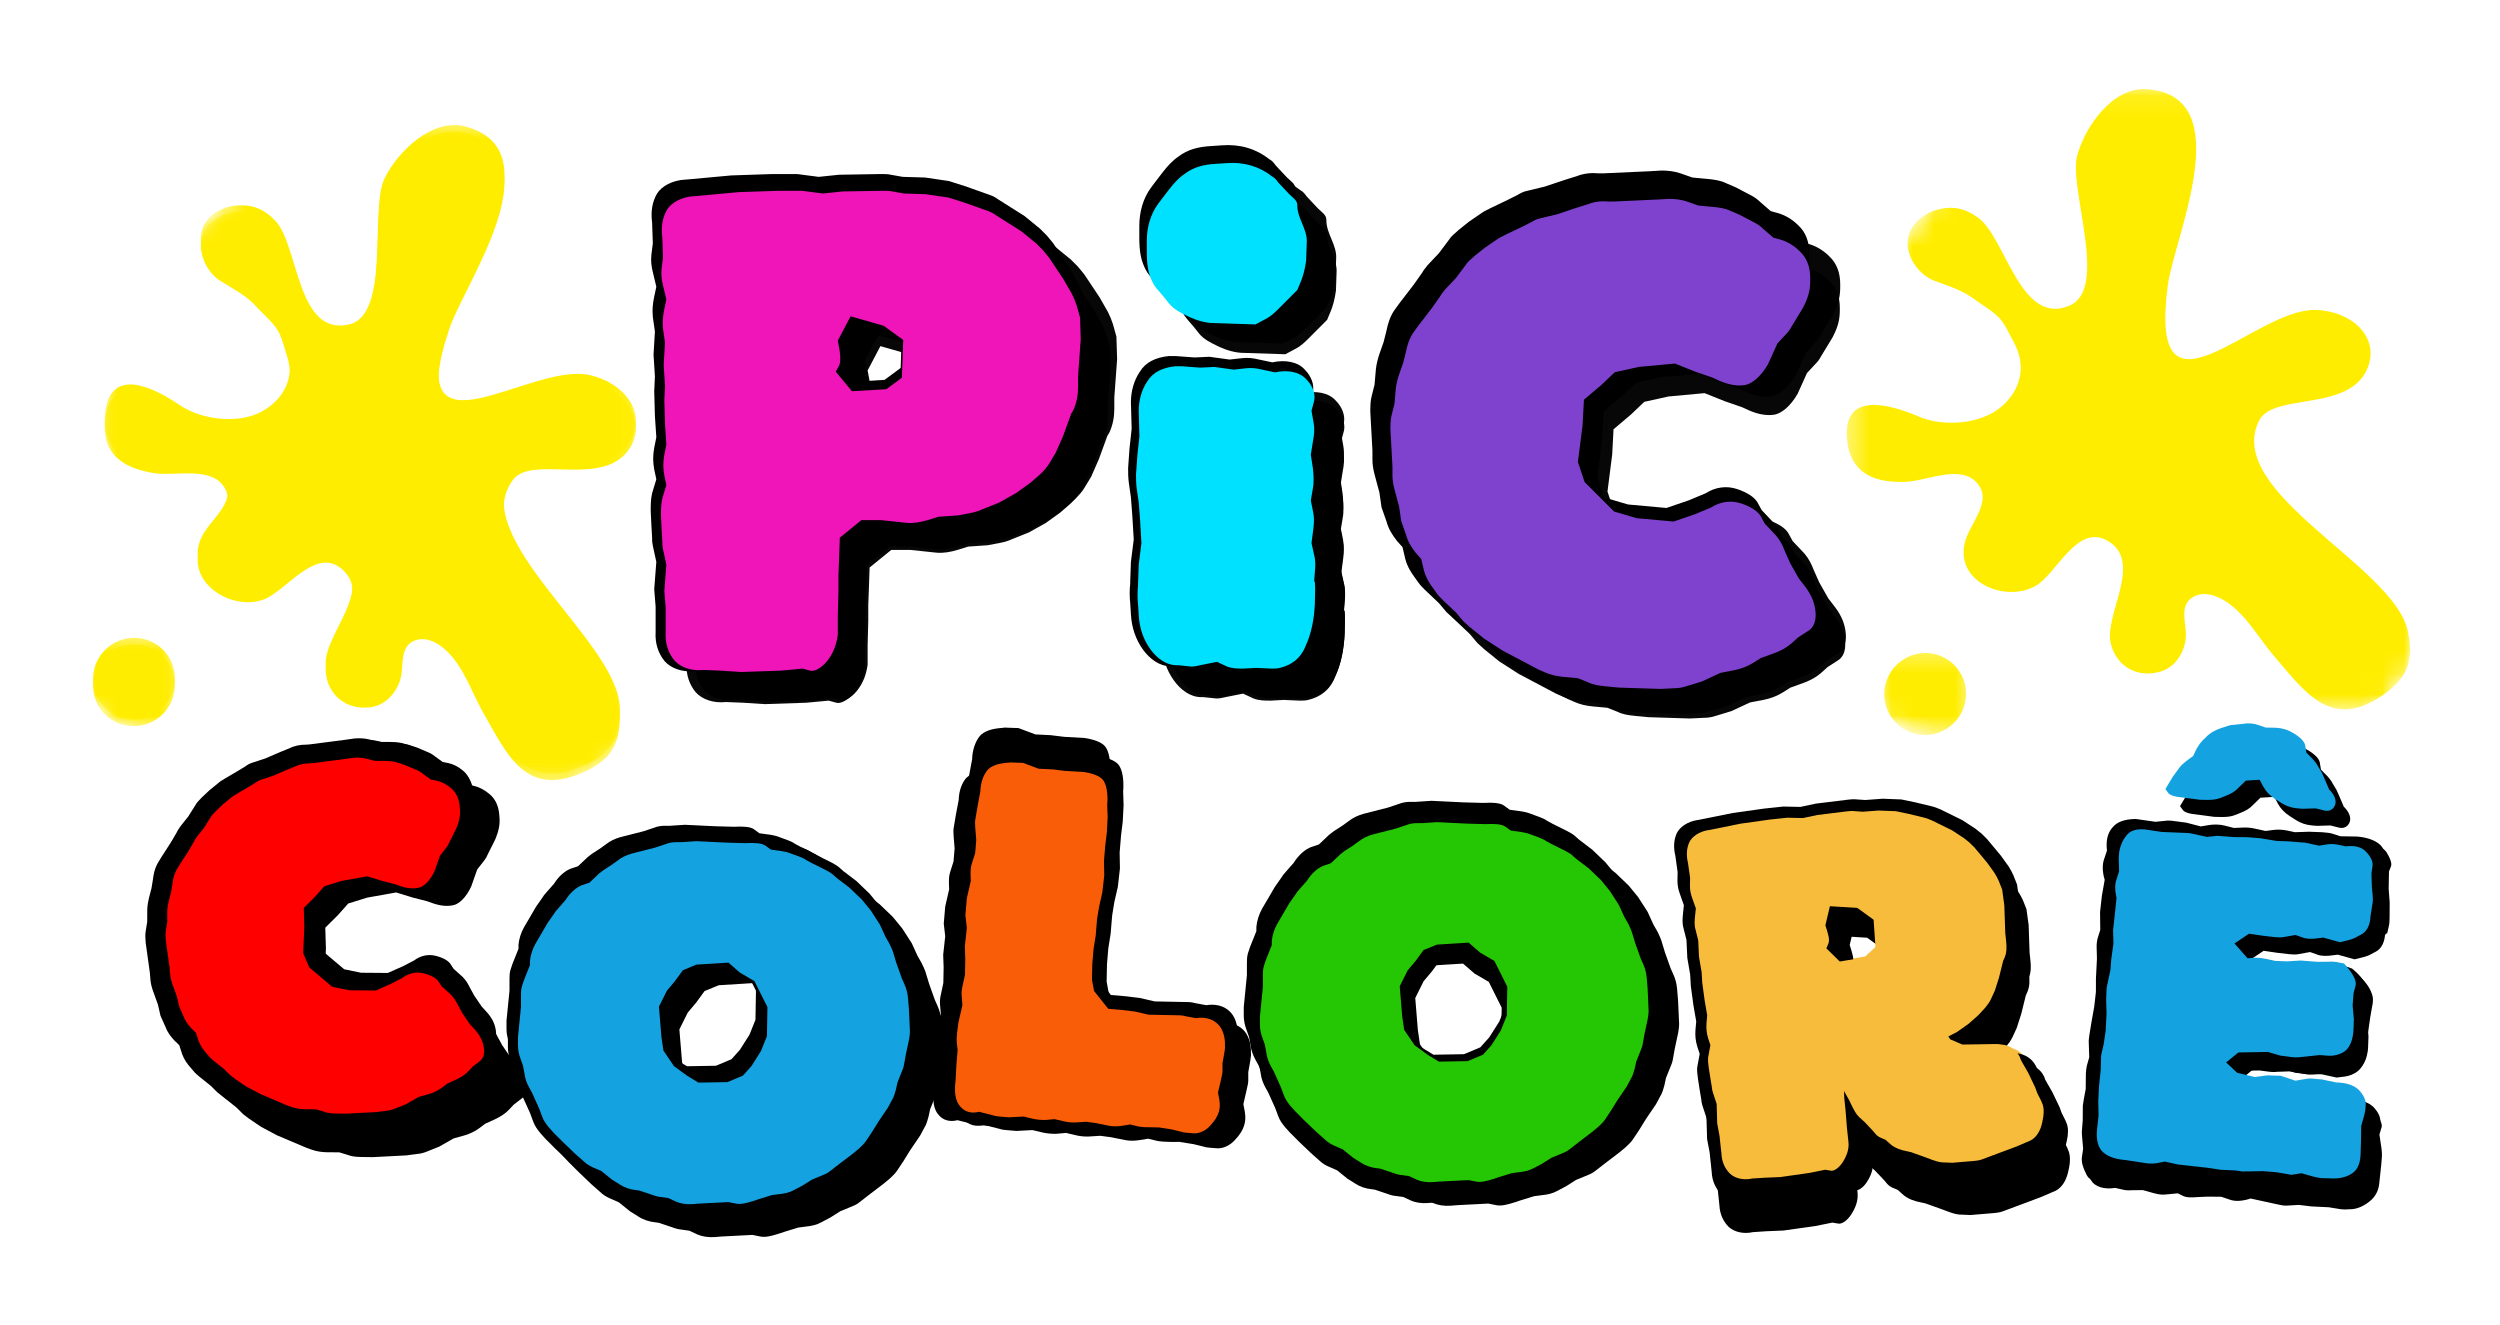 <svg width="117" height="62" viewBox="0 0 117 62" fill="none" xmlns="http://www.w3.org/2000/svg">
<g filter="url(#filter0_d_9_2121)">
<path d="M35.8 28.953L37.734 28.888L38.782 28.79L39.142 28.888C39.339 28.953 39.7 28.757 39.961 28.429C40.257 28.068 40.42 27.642 40.485 27.152V26.201L40.518 25.021V24.268L40.551 23.383L40.584 22.434L41.632 21.582H42.582L43.828 21.712C44.155 21.745 44.516 21.68 44.844 21.582L45.368 21.418L46.317 21.352L47.006 21.221C47.169 21.188 47.365 21.123 47.496 21.057L48.316 20.729L49.135 20.271L49.823 19.779L50.314 19.354C50.478 19.189 50.642 19.026 50.773 18.796L51.069 18.306L51.428 17.486L51.822 16.405L51.92 16.24C52.083 15.881 52.15 15.52 52.15 15.127V14.602L52.281 12.801L52.248 11.753L52.083 11.163C52.018 10.966 51.953 10.802 51.854 10.605L51.461 9.917L50.741 8.836L50.445 8.477L50.118 8.148L49.397 7.559L48.152 6.772C47.989 6.641 47.792 6.576 47.595 6.509L46.678 6.182L45.858 5.92L44.744 5.756L43.696 5.724L43.139 5.626C43.008 5.593 42.812 5.593 42.68 5.593L40.714 5.626L39.765 5.724L38.748 5.593H37.602L35.67 5.658L33.539 5.854H33.506C32.917 5.887 32.425 6.15 32.196 6.509C31.966 6.903 31.901 7.362 31.966 7.853L32 8.836L31.935 9.36C31.901 9.656 31.935 9.917 32 10.18L32.164 10.868L32.066 11.326C32 11.653 31.966 11.916 32 12.277L32.098 12.964L32.033 14.046L32.098 15.061L32.066 15.749L32.098 16.929L32.164 17.912L32.066 18.404C32 18.763 32 19.059 32.066 19.419L32.164 19.877L31.966 20.533C31.901 20.827 31.901 21.09 31.901 21.352L31.935 22.04L31.966 22.597C31.966 22.761 31.966 22.826 32 22.991L32.164 23.744L32.066 25.021L32.131 25.841V27.02C32.098 27.578 32.262 28.035 32.557 28.396C32.851 28.724 33.376 28.92 33.965 28.855L34.785 28.888L35.8 28.953ZM40.387 14.374L40.551 14.078C40.649 13.849 40.616 13.489 40.485 12.866L41.108 11.687L42.713 12.146L43.663 12.834L43.598 14.668L42.845 15.226L41.173 15.324L40.387 14.374Z" fill="black" fill-opacity="0.969"/>
<path d="M59.453 28.79L60.077 28.757L60.83 28.79C60.961 28.79 61.091 28.79 61.223 28.757C61.78 28.625 62.239 28.298 62.468 27.707C62.763 27.085 62.894 26.365 62.927 25.643C62.927 25.218 62.959 24.956 62.927 24.596L62.894 24.531L62.927 24.104C62.959 23.842 62.959 23.515 62.894 23.285L62.763 22.695L62.861 21.941C62.894 21.647 62.894 21.418 62.828 21.123L62.73 20.631L62.828 20.042C62.894 19.714 62.861 19.354 62.828 19.059L62.73 18.404L62.828 17.78C62.894 17.421 62.927 17.191 62.861 16.831L62.763 16.273L62.894 15.783C62.959 15.455 62.828 15.061 62.5 14.733C62.172 14.374 61.584 14.274 60.993 14.406L60.371 14.274C60.108 14.21 59.847 14.176 59.584 14.21L58.996 14.274L58.044 14.145L57.357 14.176L56.473 14.111H56.145C55.522 14.176 55.064 14.406 54.801 14.832C54.507 15.257 54.376 15.783 54.376 16.273L54.409 17.519L54.309 18.436L54.244 19.354C54.244 19.583 54.244 19.779 54.277 20.042L54.376 20.729L54.44 21.582L54.507 22.695L54.376 23.744L54.342 24.661V24.759C54.309 25.055 54.309 25.382 54.342 25.677L54.376 26.201C54.409 26.824 54.605 27.38 54.933 27.839C55.26 28.298 55.719 28.625 56.21 28.625H56.308L56.93 28.69C57.062 28.69 57.226 28.659 57.357 28.625L58.176 28.462L58.668 28.69C58.929 28.79 59.192 28.79 59.453 28.79ZM54.768 8.575C54.768 9.197 54.834 9.688 55.129 10.18C55.26 10.376 55.423 10.541 55.588 10.737L55.849 11.065C56.079 11.359 56.439 11.524 56.702 11.653L56.832 11.72C57.193 11.883 57.619 12.014 58.013 12.014L60.043 12.081L60.534 11.818C60.797 11.687 60.993 11.49 61.158 11.326L62.074 10.409L62.239 10.015C62.337 9.787 62.435 9.46 62.5 9.001L62.533 8.083C62.566 7.461 62.074 6.937 62.074 6.313V6.281C62.074 6.052 61.845 5.92 61.682 5.756L61.158 5.199C61.059 5.069 60.993 4.971 60.862 4.904C60.24 4.414 59.486 4.184 58.635 4.249L58.143 4.282C57.52 4.316 57.03 4.445 56.602 4.773C56.308 4.971 56.079 5.232 55.849 5.526L55.522 5.954L55.325 6.215C54.933 6.739 54.768 7.394 54.768 8.018V8.575Z" fill="black" fill-opacity="0.969"/>
<path d="M78.783 29.412L79.471 29.379C79.668 29.379 79.864 29.347 80.06 29.281L80.815 29.051L81.732 28.625L82.42 28.494C82.748 28.429 83.075 28.298 83.337 28.135L83.698 27.905L84.419 27.642C84.747 27.511 84.976 27.38 85.204 27.184L85.532 26.889L85.991 26.595C86.287 26.43 86.417 26.102 86.385 25.677C86.352 25.218 86.187 24.825 85.893 24.431L85.565 24.005L85.139 23.252L84.877 22.663C84.778 22.4 84.647 22.138 84.451 21.91L83.894 21.319L83.698 20.959C83.566 20.729 83.239 20.5 82.748 20.336C82.256 20.172 81.732 20.238 81.273 20.533L80.487 20.86L79.438 21.221L77.637 21.057L76.523 20.729L75.081 19.289L74.753 18.306L74.983 16.503L75.048 15.257L75.901 14.537L76.556 13.915L77.735 13.652L79.505 13.489L80.487 13.882L81.339 14.176L81.698 14.341C82.157 14.537 82.583 14.602 82.944 14.537C83.272 14.472 83.698 14.145 84.058 13.521L84.517 12.506L84.943 12.047C85.041 11.949 85.139 11.818 85.204 11.687L85.761 10.77L85.828 10.639C86.024 10.245 86.122 9.885 86.122 9.46V9.295C86.122 8.771 85.959 8.312 85.598 7.984C85.336 7.722 85.008 7.525 84.68 7.427L84.32 7.329L83.829 6.903C83.664 6.739 83.501 6.641 83.305 6.543L82.681 6.215L82.224 6.019C81.961 5.887 81.667 5.854 81.371 5.822L80.651 5.756L80.094 5.56C79.799 5.462 79.505 5.428 79.209 5.428L78.652 5.462L76.49 5.56H76.26C75.932 5.526 75.573 5.56 75.245 5.691L74.72 5.854L73.737 6.182L72.919 6.379C72.754 6.411 72.624 6.478 72.46 6.576L72.001 6.805L71.182 7.198C71.084 7.264 70.953 7.296 70.822 7.394L70.2 7.82L69.707 8.214C69.576 8.345 69.38 8.477 69.281 8.64L68.791 9.295L68.265 9.852C68.167 9.983 68.069 10.082 68.004 10.213L67.61 10.77L66.955 11.622L66.694 11.981C66.497 12.277 66.399 12.604 66.333 12.932L66.201 13.456L66.005 14.013C65.94 14.21 65.874 14.439 65.842 14.702L65.776 15.455L65.644 15.979C65.579 16.209 65.579 16.503 65.579 16.732L65.678 18.534V18.961C65.678 19.189 65.711 19.387 65.776 19.648L66.005 20.5L66.103 21.188L66.333 21.843C66.431 22.204 66.596 22.465 66.825 22.761L67.086 23.056L67.218 23.613C67.316 23.974 67.48 24.235 67.677 24.497L67.84 24.727C67.906 24.825 68.037 24.956 68.135 25.055L68.791 25.677L69.15 26.102L69.478 26.397L70.166 26.954L71.084 27.544L72.821 28.462L73.115 28.592C73.409 28.724 73.705 28.79 74.033 28.822L74.753 28.888L75.245 29.084C75.507 29.216 75.769 29.247 76.064 29.281L76.752 29.347L78.783 29.412Z" fill="black" fill-opacity="0.969"/>
<path d="M34.352 27.505L36.286 27.441L37.334 27.342L37.694 27.441C37.891 27.505 38.252 27.309 38.513 26.982C38.809 26.621 38.972 26.195 39.037 25.704V24.753L39.07 23.574V22.82L39.103 21.936L39.136 20.986L40.184 20.134H41.134L42.38 20.264C42.707 20.297 43.068 20.233 43.396 20.134L43.919 19.97L44.869 19.905L45.558 19.773C45.721 19.74 45.917 19.675 46.048 19.609L46.868 19.281L47.687 18.824L48.375 18.332L48.866 17.906C49.03 17.741 49.194 17.578 49.325 17.349L49.621 16.858L49.98 16.038L50.374 14.957L50.472 14.793C50.635 14.433 50.702 14.072 50.702 13.68V13.154L50.833 11.353L50.8 10.305L50.635 9.715C50.57 9.519 50.505 9.354 50.406 9.158L50.013 8.469L49.293 7.388L48.997 7.029L48.669 6.7L47.949 6.111L46.704 5.324C46.541 5.193 46.344 5.128 46.147 5.062L45.23 4.734L44.41 4.473L43.296 4.308L42.248 4.277L41.691 4.178C41.56 4.145 41.363 4.145 41.232 4.145L39.266 4.178L38.316 4.277L37.3 4.145H36.154L34.222 4.21L32.092 4.406H32.058C31.469 4.44 30.977 4.702 30.748 5.062C30.518 5.456 30.453 5.915 30.518 6.405L30.552 7.388L30.486 7.912C30.453 8.208 30.486 8.469 30.552 8.732L30.716 9.421L30.618 9.878C30.552 10.206 30.518 10.468 30.552 10.829L30.65 11.516L30.585 12.599L30.65 13.613L30.618 14.302L30.65 15.481L30.716 16.464L30.618 16.956C30.552 17.316 30.552 17.611 30.618 17.971L30.716 18.43L30.518 19.085C30.453 19.38 30.453 19.642 30.453 19.905L30.486 20.592L30.518 21.149C30.518 21.314 30.518 21.378 30.552 21.543L30.716 22.296L30.618 23.574L30.683 24.394V25.573C30.65 26.13 30.814 26.587 31.109 26.948C31.403 27.276 31.928 27.472 32.517 27.407L33.337 27.441L34.352 27.505ZM38.939 12.926L39.103 12.63C39.201 12.401 39.168 12.042 39.037 11.418L39.66 10.239L41.265 10.698L42.215 11.386L42.15 13.221L41.397 13.778L39.725 13.876L38.939 12.926Z" fill="black"/>
<path d="M58.005 27.342L58.629 27.309L59.382 27.342C59.513 27.342 59.643 27.342 59.775 27.309C60.332 27.178 60.791 26.85 61.02 26.26C61.315 25.638 61.446 24.918 61.479 24.196C61.479 23.77 61.511 23.509 61.479 23.148L61.446 23.083L61.479 22.656C61.511 22.395 61.511 22.067 61.446 21.837L61.315 21.247L61.413 20.494C61.446 20.199 61.446 19.97 61.38 19.675L61.281 19.183L61.38 18.594C61.446 18.267 61.413 17.906 61.38 17.611L61.281 16.956L61.38 16.333C61.446 15.973 61.479 15.744 61.413 15.383L61.315 14.826L61.446 14.335C61.511 14.007 61.38 13.613 61.052 13.286C60.724 12.926 60.135 12.827 59.545 12.958L58.923 12.827C58.66 12.762 58.399 12.729 58.136 12.762L57.547 12.827L56.596 12.697L55.909 12.729L55.025 12.664H54.697C54.073 12.729 53.616 12.958 53.353 13.384C53.059 13.81 52.927 14.335 52.927 14.826L52.961 16.071L52.861 16.988L52.796 17.906C52.796 18.135 52.796 18.332 52.829 18.594L52.927 19.281L52.992 20.134L53.059 21.247L52.927 22.296L52.894 23.213V23.311C52.861 23.607 52.861 23.935 52.894 24.229L52.927 24.753C52.961 25.377 53.157 25.932 53.484 26.391C53.812 26.85 54.271 27.178 54.762 27.178H54.86L55.482 27.243C55.614 27.243 55.778 27.211 55.909 27.178L56.728 27.015L57.22 27.243C57.481 27.342 57.744 27.342 58.005 27.342ZM53.32 7.127C53.32 7.749 53.386 8.24 53.681 8.732C53.812 8.928 53.975 9.093 54.14 9.289L54.401 9.617C54.63 9.911 54.991 10.076 55.254 10.206L55.384 10.272C55.745 10.435 56.171 10.566 56.565 10.566L58.595 10.633L59.086 10.37C59.349 10.239 59.545 10.043 59.71 9.878L60.626 8.962L60.791 8.568C60.889 8.339 60.987 8.012 61.052 7.553L61.085 6.635C61.118 6.013 60.626 5.489 60.626 4.865V4.834C60.626 4.604 60.397 4.473 60.233 4.308L59.71 3.751C59.611 3.621 59.545 3.523 59.414 3.457C58.792 2.966 58.038 2.736 57.187 2.801L56.694 2.835C56.072 2.868 55.582 2.998 55.154 3.325C54.86 3.523 54.63 3.784 54.401 4.079L54.073 4.506L53.877 4.767C53.484 5.291 53.32 5.946 53.32 6.57V7.127Z" fill="black"/>
<path d="M77.335 27.964L78.023 27.931C78.22 27.931 78.416 27.899 78.612 27.833L79.367 27.604L80.284 27.178L80.972 27.046C81.3 26.982 81.627 26.85 81.889 26.687L82.249 26.458L82.971 26.195C83.299 26.064 83.528 25.932 83.756 25.736L84.084 25.441L84.543 25.147C84.839 24.983 84.969 24.655 84.937 24.229C84.904 23.77 84.739 23.378 84.445 22.983L84.117 22.558L83.691 21.804L83.429 21.215C83.331 20.953 83.199 20.69 83.003 20.462L82.446 19.872L82.249 19.511C82.118 19.281 81.79 19.052 81.3 18.889C80.808 18.724 80.284 18.791 79.825 19.085L79.04 19.413L77.99 19.773L76.189 19.609L75.075 19.281L73.633 17.841L73.305 16.858L73.535 15.055L73.6 13.81L74.453 13.089L75.108 12.467L76.287 12.205L78.057 12.042L79.04 12.434L79.891 12.729L80.25 12.893C80.709 13.089 81.135 13.154 81.496 13.089C81.824 13.024 82.249 12.697 82.61 12.073L83.069 11.059L83.495 10.6C83.593 10.502 83.691 10.37 83.756 10.239L84.313 9.322L84.38 9.191C84.576 8.797 84.674 8.438 84.674 8.012V7.847C84.674 7.323 84.511 6.864 84.15 6.537C83.888 6.274 83.56 6.078 83.232 5.98L82.871 5.881L82.381 5.456C82.216 5.291 82.053 5.193 81.857 5.095L81.233 4.767L80.776 4.571C80.513 4.44 80.219 4.406 79.923 4.375L79.203 4.308L78.645 4.112C78.351 4.014 78.057 3.981 77.761 3.981L77.204 4.014L75.041 4.112H74.812C74.484 4.079 74.125 4.112 73.797 4.243L73.272 4.406L72.289 4.734L71.471 4.932C71.306 4.964 71.176 5.03 71.012 5.128L70.553 5.358L69.734 5.75C69.636 5.817 69.505 5.848 69.374 5.946L68.751 6.372L68.259 6.766C68.128 6.898 67.932 7.029 67.834 7.192L67.343 7.847L66.817 8.404C66.719 8.536 66.621 8.634 66.556 8.765L66.162 9.322L65.507 10.174L65.246 10.533C65.049 10.829 64.951 11.157 64.885 11.485L64.753 12.008L64.557 12.566C64.492 12.762 64.426 12.991 64.394 13.254L64.328 14.007L64.196 14.531C64.131 14.761 64.131 15.055 64.131 15.285L64.23 17.086V17.513C64.23 17.741 64.263 17.939 64.328 18.2L64.557 19.052L64.655 19.74L64.885 20.396C64.983 20.756 65.147 21.018 65.377 21.314L65.638 21.608L65.769 22.165C65.868 22.526 66.032 22.787 66.228 23.05L66.392 23.279C66.458 23.378 66.589 23.509 66.688 23.607L67.343 24.229L67.702 24.655L68.03 24.949L68.718 25.506L69.636 26.097L71.373 27.015L71.667 27.145C71.961 27.276 72.257 27.342 72.585 27.374L73.305 27.441L73.797 27.637C74.058 27.768 74.321 27.8 74.616 27.833L75.304 27.899L77.335 27.964Z" fill="black"/>
<path d="M79.084 29.626L79.742 29.594C79.931 29.594 80.119 29.564 80.306 29.5L81.026 29.281L81.904 28.874L82.562 28.748C82.875 28.686 83.189 28.561 83.44 28.403L83.785 28.184L84.473 27.934C84.786 27.809 85.006 27.683 85.225 27.495L85.538 27.214L85.977 26.931C86.26 26.775 86.384 26.462 86.354 26.054C86.322 25.615 86.165 25.24 85.883 24.863L85.57 24.456L85.163 23.736L84.912 23.171C84.818 22.922 84.693 22.671 84.505 22.451L83.972 21.887L83.785 21.542C83.659 21.324 83.346 21.105 82.875 20.947C82.405 20.79 81.904 20.853 81.465 21.135L80.713 21.448L79.712 21.793L77.988 21.637L76.923 21.324L75.545 19.944L75.23 19.004L75.45 17.281L75.513 16.09L76.327 15.402L76.953 14.806L78.082 14.556L79.774 14.399L80.713 14.775L81.529 15.057L81.872 15.214C82.311 15.402 82.719 15.464 83.063 15.402C83.376 15.338 83.785 15.025 84.128 14.431L84.567 13.459L84.974 13.02C85.069 12.927 85.163 12.801 85.225 12.675L85.758 11.798L85.821 11.674C86.009 11.297 86.103 10.952 86.103 10.545V10.389C86.103 9.887 85.945 9.448 85.602 9.135C85.351 8.885 85.037 8.696 84.724 8.602L84.379 8.509L83.909 8.102C83.753 7.944 83.596 7.85 83.408 7.757L82.813 7.443L82.375 7.256C82.123 7.13 81.842 7.098 81.559 7.068L80.871 7.005L80.338 6.817C80.055 6.723 79.774 6.691 79.492 6.691L78.96 6.723L76.891 6.817H76.672C76.359 6.785 76.014 6.817 75.701 6.943L75.2 7.098L74.259 7.412L73.477 7.601C73.319 7.631 73.194 7.695 73.038 7.788L72.599 8.008L71.815 8.383C71.721 8.446 71.596 8.477 71.472 8.572L70.876 8.979L70.405 9.354C70.281 9.48 70.092 9.605 69.998 9.761L69.529 10.389L69.027 10.922C68.933 11.046 68.839 11.141 68.777 11.265L68.4 11.798L67.774 12.613L67.523 12.958C67.335 13.24 67.241 13.553 67.179 13.866L67.054 14.367L66.866 14.9C66.802 15.089 66.74 15.308 66.709 15.558L66.647 16.279L66.521 16.78C66.458 17 66.458 17.281 66.458 17.5L66.551 19.224V19.631C66.551 19.85 66.583 20.039 66.647 20.289L66.866 21.105L66.96 21.761L67.179 22.389C67.273 22.733 67.429 22.984 67.648 23.265L67.9 23.548L68.025 24.081C68.119 24.425 68.275 24.675 68.464 24.926L68.62 25.146C68.683 25.24 68.807 25.365 68.901 25.459L69.529 26.054L69.873 26.462L70.187 26.744L70.844 27.276L71.721 27.84L73.383 28.718L73.664 28.842C73.946 28.968 74.228 29.031 74.542 29.061L75.23 29.125L75.701 29.313C75.952 29.438 76.201 29.468 76.484 29.5L77.142 29.564L79.084 29.626Z" fill="black" fill-opacity="0.969"/>
<path d="M77.699 28.241L78.357 28.209C78.546 28.209 78.734 28.179 78.921 28.115L79.642 27.896L80.519 27.489L81.177 27.363C81.491 27.301 81.804 27.176 82.055 27.018L82.4 26.799L83.088 26.549C83.402 26.424 83.621 26.298 83.84 26.111L84.153 25.829L84.592 25.546C84.875 25.39 84.999 25.077 84.969 24.669C84.937 24.23 84.78 23.855 84.499 23.478L84.185 23.071L83.778 22.351L83.527 21.786C83.433 21.537 83.308 21.286 83.12 21.066L82.588 20.502L82.4 20.157C82.274 19.939 81.961 19.72 81.491 19.562C81.02 19.405 80.519 19.468 80.081 19.75L79.329 20.063L78.327 20.408L76.603 20.252L75.538 19.939L74.16 18.559L73.845 17.62L74.065 15.896L74.128 14.706L74.942 14.017L75.569 13.421L76.697 13.171L78.389 13.014L79.329 13.391L80.144 13.672L80.487 13.829C80.926 14.017 81.335 14.079 81.678 14.017C81.991 13.954 82.4 13.64 82.743 13.046L83.182 12.074L83.589 11.636C83.684 11.542 83.778 11.416 83.84 11.291L84.373 10.413L84.436 10.289C84.624 9.912 84.718 9.567 84.718 9.16V9.004C84.718 8.502 84.561 8.063 84.217 7.75C83.966 7.5 83.653 7.311 83.34 7.218L82.995 7.124L82.524 6.717C82.368 6.559 82.211 6.466 82.023 6.372L81.428 6.059L80.99 5.871C80.739 5.745 80.457 5.714 80.174 5.683L79.486 5.62L78.953 5.432C78.67 5.338 78.389 5.307 78.107 5.307L77.575 5.338L75.507 5.432H75.287C74.974 5.4 74.629 5.432 74.316 5.558L73.815 5.714L72.874 6.027L72.092 6.216C71.934 6.246 71.809 6.31 71.653 6.403L71.214 6.623L70.43 6.998C70.337 7.062 70.211 7.092 70.087 7.187L69.491 7.594L69.02 7.969C68.896 8.095 68.707 8.221 68.613 8.376L68.144 9.004L67.642 9.537C67.548 9.661 67.454 9.756 67.392 9.88L67.016 10.413L66.389 11.229L66.138 11.573C65.95 11.855 65.856 12.168 65.794 12.481L65.669 12.982L65.481 13.515C65.418 13.704 65.356 13.923 65.324 14.173L65.262 14.895L65.136 15.395C65.073 15.615 65.073 15.896 65.073 16.116L65.167 17.839V18.246C65.167 18.465 65.198 18.654 65.262 18.904L65.481 19.72L65.575 20.376L65.794 21.004C65.888 21.348 66.044 21.599 66.263 21.88L66.515 22.163L66.64 22.696C66.734 23.041 66.89 23.29 67.079 23.541L67.235 23.761C67.298 23.855 67.422 23.98 67.516 24.074L68.144 24.669L68.488 25.077L68.802 25.359L69.459 25.891L70.337 26.456L71.998 27.333L72.279 27.457C72.561 27.583 72.844 27.646 73.157 27.677L73.845 27.74L74.316 27.928C74.567 28.053 74.817 28.084 75.1 28.115L75.758 28.179L77.699 28.241Z" fill="#7F42CE"/>
<path d="M59.584 28.686L60.183 28.654L60.911 28.686C61.036 28.686 61.163 28.686 61.289 28.654C61.826 28.529 62.269 28.213 62.49 27.644C62.774 27.044 62.9 26.349 62.931 25.654C62.931 25.244 62.963 24.991 62.931 24.643L62.9 24.58L62.931 24.17C62.963 23.917 62.963 23.601 62.9 23.381L62.774 22.812L62.868 22.086C62.9 21.802 62.9 21.581 62.838 21.296L62.742 20.821L62.838 20.254C62.9 19.938 62.868 19.59 62.838 19.306L62.742 18.674L62.838 18.075C62.9 17.727 62.931 17.506 62.868 17.158L62.774 16.621L62.9 16.148C62.963 15.832 62.838 15.452 62.522 15.138C62.205 14.79 61.637 14.694 61.068 14.822L60.468 14.694C60.215 14.631 59.962 14.601 59.71 14.631L59.141 14.694L58.226 14.569L57.562 14.601L56.709 14.537H56.395C55.794 14.601 55.351 14.822 55.099 15.231C54.814 15.643 54.689 16.148 54.689 16.621L54.72 17.822L54.625 18.706L54.562 19.59C54.562 19.811 54.562 20 54.593 20.254L54.689 20.917L54.752 21.738L54.814 22.812L54.689 23.822L54.657 24.707V24.802C54.625 25.087 54.625 25.401 54.657 25.685L54.689 26.191C54.72 26.791 54.909 27.328 55.225 27.771C55.542 28.213 55.983 28.529 56.457 28.529H56.552L57.152 28.592C57.278 28.592 57.437 28.561 57.562 28.529L58.352 28.37L58.825 28.592C59.079 28.686 59.332 28.686 59.584 28.686ZM55.067 9.2C55.067 9.799 55.13 10.274 55.415 10.747C55.542 10.936 55.699 11.095 55.858 11.284L56.11 11.6C56.331 11.884 56.678 12.042 56.931 12.169L57.057 12.231C57.405 12.389 57.815 12.515 58.194 12.515L60.153 12.579L60.626 12.326C60.879 12.199 61.068 12.01 61.227 11.853L62.11 10.968L62.269 10.588C62.363 10.367 62.458 10.051 62.522 9.61L62.553 8.725C62.585 8.126 62.11 7.619 62.11 7.02V6.989C62.11 6.768 61.889 6.641 61.732 6.483L61.227 5.947C61.132 5.82 61.068 5.724 60.943 5.662C60.342 5.187 59.616 4.966 58.795 5.03L58.32 5.062C57.721 5.094 57.246 5.219 56.836 5.535C56.552 5.724 56.331 5.978 56.11 6.261L55.794 6.673L55.604 6.925C55.225 7.43 55.067 8.062 55.067 8.663V9.2Z" fill="black" fill-opacity="0.969"/>
<path d="M58.188 27.29L58.787 27.258L59.515 27.29C59.64 27.29 59.767 27.29 59.893 27.258C60.43 27.133 60.873 26.817 61.094 26.248C61.378 25.648 61.504 24.953 61.535 24.258C61.535 23.848 61.567 23.595 61.535 23.247L61.504 23.184L61.535 22.774C61.567 22.521 61.567 22.205 61.504 21.985L61.378 21.416L61.472 20.69C61.504 20.405 61.504 20.185 61.442 19.9L61.346 19.425L61.442 18.858C61.504 18.542 61.472 18.194 61.442 17.91L61.346 17.278L61.442 16.679C61.504 16.331 61.535 16.11 61.472 15.762L61.378 15.225L61.504 14.752C61.567 14.436 61.442 14.056 61.126 13.742C60.809 13.394 60.241 13.299 59.672 13.426L59.072 13.299C58.819 13.235 58.567 13.205 58.314 13.235L57.745 13.299L56.83 13.173L56.166 13.205L55.313 13.141H54.999C54.398 13.205 53.955 13.426 53.703 13.835C53.418 14.247 53.293 14.752 53.293 15.225L53.324 16.426L53.229 17.31L53.166 18.194C53.166 18.415 53.166 18.604 53.197 18.858L53.293 19.521L53.356 20.342L53.418 21.416L53.293 22.426L53.261 23.311V23.406C53.229 23.691 53.229 24.005 53.261 24.29L53.293 24.795C53.324 25.395 53.514 25.932 53.83 26.375C54.146 26.817 54.587 27.133 55.061 27.133H55.156L55.756 27.196C55.882 27.196 56.041 27.165 56.166 27.133L56.956 26.974L57.429 27.196C57.683 27.29 57.936 27.29 58.188 27.29ZM53.671 7.804C53.671 8.403 53.734 8.878 54.019 9.351C54.146 9.54 54.303 9.699 54.462 9.888L54.714 10.204C54.935 10.488 55.282 10.646 55.536 10.773L55.661 10.835C56.009 10.994 56.419 11.119 56.798 11.119L58.757 11.183L59.23 10.93C59.483 10.803 59.672 10.614 59.831 10.457L60.714 9.572L60.873 9.192C60.967 8.971 61.062 8.655 61.126 8.214L61.157 7.329C61.189 6.73 60.714 6.223 60.714 5.624V5.593C60.714 5.372 60.493 5.245 60.336 5.087L59.831 4.551C59.736 4.424 59.672 4.328 59.547 4.266C58.946 3.791 58.22 3.571 57.399 3.634L56.924 3.666C56.325 3.698 55.85 3.823 55.44 4.139C55.156 4.328 54.935 4.582 54.714 4.865L54.398 5.277L54.208 5.529C53.83 6.034 53.671 6.666 53.671 7.267V7.804Z" fill="#00E0FF"/>
<path d="M36.087 28.845L37.95 28.781L38.962 28.686L39.308 28.781C39.499 28.845 39.845 28.654 40.098 28.34C40.382 27.992 40.541 27.581 40.605 27.107V26.191L40.635 25.055V24.327L40.667 23.476L40.698 22.559L41.709 21.738H42.625L43.826 21.865C44.141 21.895 44.489 21.833 44.805 21.738L45.31 21.581L46.226 21.517L46.889 21.39C47.047 21.358 47.237 21.296 47.364 21.233L48.153 20.917L48.943 20.475L49.605 20L50.078 19.59C50.237 19.433 50.395 19.274 50.522 19.053L50.806 18.58L51.152 17.791L51.532 16.748L51.627 16.59C51.785 16.242 51.848 15.895 51.848 15.516V15.011L51.974 13.273L51.943 12.262L51.785 11.694C51.721 11.505 51.659 11.347 51.564 11.157L51.184 10.494L50.49 9.452L50.206 9.105L49.889 8.788L49.195 8.22L47.994 7.462C47.837 7.335 47.647 7.273 47.457 7.209L46.573 6.893L45.783 6.641L44.709 6.483L43.699 6.452L43.162 6.356C43.036 6.325 42.846 6.325 42.72 6.325L40.825 6.356L39.909 6.452L38.93 6.325H37.825L35.961 6.388L33.907 6.577H33.877C33.309 6.609 32.834 6.862 32.613 7.209C32.392 7.589 32.328 8.031 32.392 8.504L32.424 9.452L32.36 9.958C32.328 10.242 32.36 10.494 32.424 10.747L32.581 11.409L32.487 11.853C32.424 12.169 32.392 12.421 32.424 12.768L32.519 13.432L32.456 14.474L32.519 15.452L32.487 16.116L32.519 17.253L32.581 18.2L32.487 18.674C32.424 19.022 32.424 19.306 32.487 19.654L32.581 20.095L32.392 20.728C32.328 21.012 32.328 21.265 32.328 21.517L32.36 22.18L32.392 22.716C32.392 22.875 32.392 22.939 32.424 23.096L32.581 23.822L32.487 25.055L32.549 25.844V26.982C32.519 27.518 32.676 27.96 32.961 28.308C33.245 28.623 33.75 28.813 34.319 28.75L35.108 28.781L36.087 28.845ZM40.509 14.79L40.667 14.505C40.762 14.285 40.73 13.937 40.605 13.336L41.203 12.199L42.752 12.642L43.667 13.305L43.604 15.074L42.878 15.611L41.267 15.705L40.509 14.79Z" fill="black" fill-opacity="0.969"/>
<path d="M34.691 27.449L36.554 27.385L37.566 27.29L37.913 27.385C38.103 27.449 38.45 27.258 38.702 26.944C38.986 26.596 39.145 26.185 39.209 25.711V24.795L39.239 23.659V22.931L39.271 22.08L39.303 21.163L40.313 20.342H41.229L42.43 20.469C42.745 20.499 43.093 20.437 43.409 20.342L43.914 20.185L44.83 20.121L45.493 19.994C45.652 19.962 45.841 19.9 45.968 19.837L46.757 19.521L47.547 19.079L48.209 18.604L48.683 18.194C48.841 18.037 48.999 17.878 49.126 17.657L49.41 17.184L49.757 16.395L50.136 15.352L50.231 15.194C50.389 14.846 50.452 14.499 50.452 14.12V13.615L50.578 11.877L50.547 10.867L50.389 10.298C50.325 10.109 50.263 9.951 50.168 9.761L49.788 9.098L49.094 8.056L48.81 7.709L48.494 7.392L47.799 6.824L46.599 6.066C46.441 5.939 46.251 5.877 46.062 5.813L45.177 5.497L44.387 5.245L43.313 5.088L42.303 5.056L41.766 4.96C41.641 4.929 41.45 4.929 41.325 4.929L39.429 4.96L38.513 5.056L37.534 4.929H36.429L34.566 4.992L32.512 5.181H32.481C31.913 5.213 31.438 5.466 31.217 5.813C30.996 6.193 30.933 6.635 30.996 7.108L31.028 8.056L30.964 8.562C30.933 8.846 30.964 9.098 31.028 9.351L31.185 10.014L31.091 10.457C31.028 10.773 30.996 11.025 31.028 11.372L31.123 12.036L31.06 13.078L31.123 14.056L31.091 14.72L31.123 15.858L31.185 16.804L31.091 17.278C31.028 17.626 31.028 17.91 31.091 18.258L31.185 18.7L30.996 19.332C30.933 19.616 30.933 19.869 30.933 20.121L30.964 20.784L30.996 21.321C30.996 21.479 30.996 21.543 31.028 21.7L31.185 22.426L31.091 23.659L31.153 24.448V25.586C31.123 26.122 31.28 26.564 31.565 26.912C31.849 27.227 32.354 27.417 32.923 27.354L33.712 27.385L34.691 27.449ZM39.113 13.394L39.271 13.11C39.366 12.889 39.334 12.541 39.209 11.94L39.808 10.803L41.356 11.246L42.271 11.909L42.208 13.678L41.482 14.215L39.871 14.309L39.113 13.394Z" fill="#EF15B9"/>
<path d="M67.906 52.426L68.201 52.402L69.653 52.327L70.022 52.402C70.268 52.451 70.539 52.377 70.858 52.278L71.154 52.18L71.793 51.983L72.163 51.934C72.408 51.91 72.653 51.861 72.876 51.737L73.294 51.516L73.76 51.22L74.179 51.048C74.352 50.974 74.499 50.925 74.622 50.827L75.163 50.409L75.778 49.941L76.074 49.696C76.197 49.572 76.32 49.474 76.418 49.326L76.714 48.883L77.033 48.366L77.5 47.678L77.698 47.309C77.796 47.161 77.845 46.965 77.894 46.792L77.968 46.448L78.166 45.956C78.215 45.833 78.264 45.734 78.288 45.587L78.386 45.045L78.534 44.357C78.558 44.21 78.583 44.086 78.583 43.914L78.534 42.831L78.485 42.241C78.46 42.02 78.411 41.822 78.313 41.602L78.19 41.33L77.919 40.568L77.747 40.002C77.698 39.88 77.649 39.755 77.574 39.608L77.377 39.263L77.108 38.673L76.665 37.985L76.221 37.443L75.607 36.853L74.992 36.385L74.769 36.189C74.647 36.091 74.573 36.066 74.451 35.991L73.76 35.648L73.491 35.501C73.392 35.426 73.27 35.377 73.146 35.327L72.678 35.156C72.555 35.107 72.408 35.082 72.285 35.057L71.744 34.984L71.473 34.786C71.301 34.663 70.956 34.639 70.489 34.663L69.579 34.639L68.078 34.565L67.341 34.614H67.094C66.922 34.614 66.726 34.639 66.553 34.713L66.036 34.884L64.88 35.18C64.634 35.254 64.412 35.352 64.191 35.525L63.92 35.721L63.503 35.991L63.281 36.165L62.813 36.608L62.445 36.73C62.198 36.828 61.953 37.025 61.73 37.321L61.632 37.468L61.264 37.886C61.214 37.96 61.14 38.009 61.091 38.107L60.748 38.599L60.403 39.19L60.156 39.608C60.008 39.88 59.91 40.174 59.886 40.47V40.666L59.59 41.404L59.492 41.7C59.443 41.871 59.443 42.02 59.443 42.216V42.733L59.295 44.21V44.627C59.295 44.849 59.345 45.07 59.418 45.266L59.541 45.611L59.614 46.005C59.641 46.251 59.739 46.497 59.861 46.718L59.984 46.94L60.329 47.703L60.476 48.096C60.55 48.317 60.697 48.514 60.846 48.687L61.066 48.932L61.51 49.375L62.1 49.941L62.519 50.311C62.666 50.458 62.837 50.556 63.011 50.63L63.403 50.803L63.92 51.22L64.314 51.467C64.536 51.614 64.831 51.712 65.102 51.737L65.274 51.761L65.864 51.959C65.987 52.008 66.085 52.032 66.184 52.057L66.701 52.131L67.069 52.302C67.292 52.402 67.586 52.451 67.906 52.426ZM66.234 42.709L66.626 41.92L67.02 41.453L67.414 40.912L68.078 40.642L69.653 40.544L70.219 41.036L70.932 41.453L71.571 42.733L71.546 44.159L71.252 44.898L70.784 45.636L70.366 46.103L69.604 46.424L68.176 46.448L67.611 46.103L66.971 45.636L66.454 44.874L66.356 44.21L66.234 42.709Z" fill="black"/>
<path d="M66.819 51.339L67.114 51.315L68.565 51.239L68.935 51.315C69.18 51.364 69.452 51.29 69.771 51.19L70.067 51.092L70.706 50.896L71.075 50.847C71.321 50.822 71.566 50.773 71.788 50.649L72.207 50.428L72.673 50.133L73.092 49.961C73.265 49.887 73.412 49.838 73.535 49.74L74.076 49.321L74.691 48.854L74.987 48.608C75.109 48.484 75.232 48.386 75.33 48.239L75.626 47.796L75.945 47.279L76.413 46.59L76.611 46.221C76.709 46.074 76.758 45.877 76.807 45.704L76.88 45.361L77.078 44.869C77.127 44.746 77.176 44.646 77.201 44.499L77.299 43.958L77.446 43.269C77.471 43.122 77.495 42.998 77.495 42.826L77.446 41.744L77.397 41.154C77.373 40.933 77.323 40.735 77.225 40.514L77.103 40.243L76.831 39.481L76.66 38.915C76.611 38.792 76.561 38.668 76.486 38.521L76.29 38.176L76.02 37.586L75.577 36.897L75.134 36.356L74.519 35.766L73.904 35.298L73.682 35.102C73.559 35.004 73.486 34.979 73.363 34.904L72.673 34.56L72.403 34.413C72.305 34.338 72.182 34.289 72.058 34.24L71.591 34.068C71.468 34.019 71.321 33.995 71.198 33.97L70.657 33.897L70.385 33.699C70.214 33.576 69.869 33.551 69.401 33.576L68.492 33.551L66.991 33.478L66.253 33.527H66.006C65.835 33.527 65.638 33.551 65.465 33.625L64.948 33.797L63.792 34.093C63.547 34.166 63.325 34.264 63.104 34.438L62.833 34.634L62.415 34.904L62.193 35.077L61.725 35.52L61.358 35.643C61.111 35.741 60.865 35.937 60.643 36.233L60.545 36.38L60.177 36.799C60.126 36.873 60.053 36.922 60.004 37.02L59.66 37.512L59.315 38.102L59.068 38.521C58.921 38.792 58.823 39.087 58.798 39.383V39.579L58.503 40.316L58.404 40.612C58.355 40.784 58.355 40.933 58.355 41.129V41.646L58.208 43.122V43.539C58.208 43.762 58.257 43.983 58.331 44.179L58.453 44.524L58.527 44.918C58.553 45.163 58.651 45.41 58.774 45.631L58.897 45.853L59.242 46.615L59.389 47.009C59.462 47.23 59.61 47.426 59.758 47.599L59.979 47.845L60.422 48.288L61.013 48.854L61.431 49.223C61.578 49.37 61.75 49.468 61.923 49.542L62.316 49.715L62.833 50.133L63.227 50.379C63.449 50.526 63.743 50.625 64.015 50.649L64.186 50.674L64.777 50.871C64.899 50.92 64.998 50.945 65.097 50.97L65.614 51.043L65.982 51.215C66.204 51.315 66.499 51.364 66.819 51.339ZM65.146 41.621L65.539 40.833L65.933 40.365L66.327 39.824L66.991 39.554L68.565 39.456L69.131 39.948L69.844 40.365L70.484 41.646L70.459 43.072L70.165 43.811L69.697 44.548L69.278 45.016L68.516 45.336L67.089 45.361L66.523 45.016L65.884 44.548L65.367 43.786L65.269 43.122L65.146 41.621Z" fill="black"/>
<path d="M33.468 53.894L33.762 53.869L35.214 53.794L35.584 53.869C35.829 53.918 36.101 53.845 36.419 53.745L36.715 53.647L37.355 53.451L37.724 53.402C37.97 53.377 38.215 53.328 38.437 53.204L38.856 52.983L39.322 52.687L39.741 52.515C39.914 52.442 40.061 52.393 40.184 52.294L40.725 51.876L41.34 51.408L41.636 51.163C41.758 51.039 41.881 50.941 41.979 50.794L42.275 50.35L42.594 49.834L43.062 49.145L43.26 48.776C43.358 48.629 43.407 48.432 43.456 48.259L43.529 47.916L43.727 47.423C43.776 47.301 43.825 47.201 43.85 47.054L43.948 46.513L44.095 45.824C44.12 45.677 44.144 45.553 44.144 45.381L44.095 44.298L44.046 43.708C44.022 43.487 43.972 43.29 43.874 43.069L43.752 42.797L43.48 42.035L43.309 41.47C43.26 41.347 43.21 41.223 43.135 41.076L42.939 40.731L42.669 40.14L42.226 39.452L41.783 38.911L41.168 38.32L40.553 37.853L40.331 37.656C40.208 37.558 40.135 37.534 40.012 37.459L39.322 37.115L39.052 36.968C38.954 36.893 38.831 36.844 38.707 36.795L38.24 36.623C38.117 36.574 37.97 36.549 37.847 36.525L37.306 36.451L37.034 36.253C36.863 36.131 36.518 36.106 36.05 36.131L35.141 36.106L33.64 36.033L32.902 36.082H32.655C32.484 36.082 32.287 36.106 32.114 36.18L31.597 36.352L30.441 36.647C30.196 36.721 29.974 36.819 29.753 36.992L29.482 37.189L29.064 37.459L28.842 37.632L28.374 38.075L28.006 38.198C27.76 38.296 27.514 38.492 27.292 38.788L27.194 38.935L26.826 39.354C26.775 39.427 26.702 39.476 26.653 39.575L26.309 40.067L25.964 40.657L25.717 41.076C25.57 41.347 25.472 41.641 25.447 41.937V42.133L25.151 42.871L25.053 43.167C25.004 43.339 25.004 43.487 25.004 43.684V44.2L24.857 45.677V46.094C24.857 46.316 24.906 46.537 24.98 46.733L25.102 47.078L25.176 47.472C25.202 47.718 25.3 47.965 25.423 48.185L25.546 48.408L25.89 49.17L26.038 49.564C26.111 49.785 26.259 49.981 26.407 50.154L26.628 50.4L27.071 50.843L27.661 51.408L28.08 51.778C28.227 51.925 28.399 52.023 28.572 52.097L28.965 52.27L29.482 52.687L29.875 52.934C30.098 53.081 30.392 53.179 30.664 53.204L30.835 53.228L31.426 53.426C31.548 53.475 31.646 53.5 31.746 53.524L32.263 53.598L32.631 53.77C32.853 53.869 33.148 53.918 33.468 53.894ZM31.795 44.176L32.188 43.388L32.582 42.92L32.976 42.379L33.64 42.109L35.214 42.011L35.78 42.503L36.493 42.92L37.133 44.2L37.108 45.626L36.814 46.365L36.346 47.103L35.927 47.571L35.165 47.891L33.738 47.916L33.172 47.571L32.533 47.103L32.016 46.341L31.918 45.677L31.795 44.176Z" fill="black"/>
<path d="M32.38 52.807L32.675 52.782L34.127 52.707L34.496 52.782C34.742 52.831 35.013 52.758 35.332 52.658L35.628 52.56L36.267 52.364L36.637 52.315C36.882 52.29 37.128 52.241 37.35 52.117L37.769 51.896L38.235 51.6L38.653 51.428C38.826 51.355 38.974 51.306 39.096 51.208L39.638 50.789L40.252 50.321L40.548 50.076C40.671 49.952 40.794 49.854 40.892 49.706L41.188 49.263L41.507 48.747L41.974 48.058L42.172 47.689C42.27 47.541 42.319 47.345 42.368 47.172L42.442 46.828L42.64 46.336C42.689 46.214 42.738 46.114 42.762 45.967L42.861 45.425L43.008 44.737C43.032 44.59 43.057 44.466 43.057 44.294L43.008 43.212L42.959 42.621C42.934 42.4 42.885 42.203 42.787 41.982L42.664 41.71L42.393 40.948L42.221 40.383C42.172 40.26 42.123 40.136 42.048 39.989L41.852 39.644L41.582 39.053L41.139 38.365L40.696 37.824L40.081 37.233L39.466 36.766L39.244 36.569C39.121 36.471 39.047 36.447 38.925 36.371L38.235 36.028L37.965 35.881C37.867 35.806 37.744 35.757 37.62 35.708L37.152 35.536C37.029 35.487 36.882 35.462 36.76 35.438L36.218 35.364L35.947 35.166C35.775 35.044 35.43 35.019 34.963 35.044L34.053 35.019L32.552 34.946L31.815 34.995H31.568C31.396 34.995 31.2 35.019 31.027 35.093L30.51 35.264L29.354 35.56C29.108 35.634 28.886 35.732 28.665 35.905L28.394 36.102L27.977 36.371L27.755 36.545L27.287 36.988L26.919 37.111C26.672 37.209 26.427 37.405 26.204 37.701L26.106 37.848L25.738 38.267C25.688 38.34 25.614 38.389 25.565 38.487L25.222 38.98L24.877 39.57L24.63 39.989C24.483 40.26 24.384 40.554 24.36 40.85V41.047L24.064 41.784L23.966 42.08C23.917 42.252 23.917 42.4 23.917 42.597V43.113L23.77 44.59V45.007C23.77 45.229 23.819 45.45 23.892 45.646L24.015 45.991L24.089 46.385C24.115 46.631 24.213 46.877 24.335 47.098L24.458 47.321L24.803 48.083L24.95 48.477C25.024 48.698 25.171 48.894 25.32 49.067L25.541 49.312L25.984 49.755L26.574 50.321L26.993 50.691C27.14 50.838 27.312 50.936 27.485 51.01L27.877 51.183L28.394 51.6L28.788 51.847C29.01 51.994 29.305 52.092 29.576 52.117L29.748 52.141L30.338 52.339C30.461 52.388 30.559 52.413 30.659 52.437L31.175 52.511L31.543 52.683C31.766 52.782 32.06 52.831 32.38 52.807ZM30.708 43.089L31.1 42.301L31.494 41.833L31.888 41.292L32.552 41.022L34.127 40.924L34.693 41.416L35.406 41.833L36.045 43.113L36.021 44.539L35.726 45.278L35.258 46.016L34.84 46.483L34.078 46.804L32.65 46.828L32.085 46.483L31.445 46.016L30.929 45.254L30.83 44.59L30.708 43.089Z" fill="black"/>
<path d="M19.011 50.073L19.538 50.004C19.69 49.991 19.838 49.953 19.986 49.89L20.551 49.664L21.23 49.278L21.752 49.132C21.999 49.061 22.243 48.938 22.435 48.796L22.698 48.596L23.236 48.348C23.478 48.225 23.647 48.11 23.81 47.944L24.044 47.696L24.379 47.439C24.596 47.294 24.675 47.033 24.622 46.707C24.567 46.356 24.415 46.065 24.164 45.781L23.884 45.474L23.507 44.922L23.268 44.484C23.175 44.288 23.057 44.095 22.891 43.932L22.425 43.513L22.25 43.249C22.133 43.08 21.866 42.926 21.478 42.83C21.09 42.736 20.69 42.82 20.355 43.077L19.772 43.38L18.987 43.725L17.59 43.715L16.711 43.535L15.508 42.517L15.192 41.782L15.253 40.38L15.223 39.417L15.833 38.808L16.296 38.285L17.188 38.008L18.539 37.767L19.322 38.007L19.996 38.18L20.284 38.282C20.649 38.404 20.983 38.427 21.256 38.353C21.504 38.282 21.81 38.002 22.048 37.5L22.335 36.688L22.634 36.308C22.703 36.226 22.77 36.119 22.812 36.014L23.183 35.272L23.224 35.166C23.35 34.85 23.402 34.567 23.375 34.238L23.364 34.113C23.331 33.709 23.175 33.367 22.877 33.137C22.657 32.952 22.393 32.822 22.135 32.767L21.85 32.715L21.445 32.42C21.308 32.304 21.175 32.239 21.017 32.176L20.517 31.963L20.151 31.842C19.941 31.757 19.713 31.751 19.483 31.746L18.923 31.741L18.483 31.626C18.249 31.57 18.02 31.562 17.793 31.582L17.366 31.643L15.707 31.858L15.531 31.873C15.277 31.868 15.002 31.917 14.758 32.039L14.365 32.199L13.629 32.515L13.011 32.718C12.887 32.755 12.791 32.814 12.671 32.9L12.333 33.105L11.727 33.462C11.656 33.518 11.556 33.551 11.463 33.636L11.011 34.004L10.657 34.338C10.565 34.447 10.422 34.562 10.357 34.694L10.021 35.23L9.653 35.693C9.586 35.8 9.517 35.882 9.475 35.986L9.208 36.441L8.758 37.139L8.58 37.434C8.448 37.673 8.393 37.932 8.364 38.189L8.296 38.6L8.181 39.042C8.143 39.197 8.108 39.378 8.1 39.581L8.097 40.166L8.03 40.579C7.994 40.759 8.013 40.986 8.029 41.162L8.221 42.543L8.248 42.871C8.263 43.048 8.3 43.197 8.368 43.395L8.599 44.035L8.719 44.559L8.938 45.049C9.036 45.32 9.179 45.511 9.376 45.723L9.596 45.934L9.734 46.353C9.832 46.625 9.975 46.817 10.143 47.006L10.285 47.172C10.341 47.243 10.451 47.335 10.532 47.404L11.077 47.842L11.382 48.146L11.653 48.352L12.219 48.736L12.962 49.132L14.36 49.725L14.595 49.807C14.83 49.89 15.061 49.921 15.315 49.926L15.875 49.929L16.266 50.048C16.475 50.132 16.68 50.141 16.908 50.147L17.442 50.154L19.011 50.073Z" fill="black"/>
<path d="M17.803 49.051L18.33 48.982C18.481 48.969 18.63 48.931 18.777 48.868L19.343 48.643L20.021 48.256L20.544 48.11C20.791 48.039 21.035 47.917 21.227 47.774L21.489 47.575L22.028 47.327C22.27 47.204 22.439 47.088 22.602 46.922L22.836 46.674L23.171 46.417C23.387 46.273 23.467 46.012 23.413 45.685C23.358 45.335 23.207 45.043 22.956 44.759L22.676 44.453L22.299 43.9L22.059 43.463C21.967 43.266 21.849 43.073 21.683 42.91L21.216 42.491L21.042 42.227C20.925 42.058 20.658 41.904 20.27 41.809C19.881 41.715 19.482 41.799 19.147 42.056L18.564 42.359L17.779 42.704L16.381 42.693L15.502 42.513L14.3 41.495L13.984 40.761L14.045 39.358L14.014 38.395L14.625 37.786L15.088 37.264L15.98 36.986L17.331 36.745L18.113 36.985L18.787 37.158L19.076 37.261C19.441 37.382 19.775 37.405 20.047 37.331C20.296 37.261 20.602 36.981 20.84 36.478L21.127 35.666L21.426 35.286C21.495 35.204 21.561 35.097 21.603 34.992L21.974 34.25L22.016 34.145C22.142 33.828 22.194 33.546 22.166 33.217L22.156 33.091C22.123 32.687 21.967 32.345 21.668 32.115C21.449 31.931 21.185 31.801 20.926 31.746L20.642 31.694L20.236 31.398C20.099 31.282 19.967 31.218 19.809 31.154L19.308 30.942L18.943 30.821C18.733 30.735 18.505 30.73 18.275 30.724L17.715 30.72L17.275 30.604C17.041 30.548 16.811 30.541 16.585 30.561L16.158 30.622L14.499 30.837L14.323 30.851C14.069 30.847 13.793 30.896 13.55 31.017L13.157 31.177L12.421 31.493L11.803 31.697C11.679 31.733 11.582 31.792 11.463 31.879L11.125 32.084L10.519 32.44C10.448 32.496 10.348 32.529 10.255 32.615L9.803 32.983L9.449 33.316C9.357 33.426 9.214 33.54 9.149 33.673L8.813 34.208L8.445 34.671C8.378 34.778 8.309 34.861 8.267 34.964L8 35.419L7.55 36.118L7.372 36.412C7.239 36.652 7.185 36.91 7.156 37.167L7.088 37.578L6.972 38.02C6.935 38.176 6.9 38.356 6.892 38.56L6.889 39.144L6.822 39.557C6.786 39.737 6.805 39.964 6.821 40.14L7.013 41.522L7.04 41.849C7.055 42.027 7.092 42.175 7.16 42.373L7.391 43.014L7.511 43.538L7.73 44.027C7.828 44.298 7.971 44.489 8.167 44.701L8.388 44.912L8.525 45.332C8.623 45.603 8.766 45.795 8.935 45.984L9.077 46.15C9.133 46.221 9.243 46.313 9.324 46.383L9.869 46.82L10.174 47.124L10.445 47.331L11.011 47.715L11.754 48.11L13.151 48.703L13.386 48.786C13.622 48.868 13.853 48.9 14.107 48.904L14.667 48.907L15.058 49.027C15.267 49.111 15.472 49.119 15.7 49.125L16.234 49.132L17.803 49.051Z" fill="black"/>
<path d="M56.017 48.866L56.321 48.891C56.601 48.915 56.946 48.765 57.173 48.502C57.398 48.266 57.544 48.048 57.619 47.772C57.692 47.496 57.661 47.264 57.587 46.925L57.57 46.821L57.731 46.118C57.769 45.968 57.809 45.792 57.798 45.637V45.33L57.896 44.776C57.906 44.649 57.939 44.549 57.923 44.445C57.938 43.96 57.792 43.565 57.555 43.34C57.271 43.059 56.87 42.976 56.454 43.042L55.95 42.95C55.825 42.914 55.75 42.907 55.647 42.898L54.038 42.866L53.335 42.704L52.677 42.624L51.991 42.566L51.274 41.661L51.169 41.089L51.186 40.272L51.248 39.535L51.356 38.854L51.428 37.989L51.532 37.358L51.694 36.656L51.792 35.794L51.778 35.05L51.843 34.262L51.923 33.604L51.962 32.839L51.942 32.172L51.952 32.045C51.972 31.51 51.877 31.119 51.714 30.925C51.551 30.733 51.179 30.599 50.749 30.537L49.806 30.484L49.174 30.406L48.459 30.371L47.666 30.074L47.13 30.055C47.08 30.051 47.003 30.044 46.925 30.064C46.41 30.097 46.042 30.22 45.843 30.458C45.641 30.723 45.508 31.096 45.496 31.53L45.359 32.261L45.257 32.865C45.218 33.015 45.226 33.222 45.239 33.376L45.29 33.994L45.234 34.655L45.06 35.203C44.993 35.403 44.997 35.658 45.006 35.864L45.013 36.069L44.812 36.949L44.739 37.812L44.812 38.458L44.708 39.396L44.731 40.037L44.715 40.83L44.589 41.433C44.551 41.583 44.535 41.761 44.548 41.915L44.586 42.38L44.385 43.257L44.316 43.764C44.304 43.917 44.287 44.12 44.298 44.275L44.343 44.662L44.284 45.373L44.239 46.213C44.163 46.821 44.228 47.263 44.486 47.54C44.718 47.815 45.069 47.896 45.436 47.798L46.188 47.99C46.287 48.023 46.388 48.032 46.491 48.04L46.948 48.079L47.693 48.039L48.195 48.157C48.396 48.201 48.625 48.219 48.83 48.211L49.269 48.172L49.77 48.29C49.972 48.332 50.15 48.348 50.355 48.339L50.87 48.306L51.375 48.374L52.03 48.505C52.231 48.548 52.486 48.544 52.694 48.51L53.11 48.443L53.436 48.521C53.56 48.557 53.687 48.567 53.814 48.579L54.581 48.592L55.237 48.697L55.714 48.814C55.813 48.849 55.916 48.857 56.017 48.866Z" fill="black"/>
<path d="M56.638 49.715L56.942 49.74C57.222 49.764 57.567 49.614 57.794 49.351C58.019 49.115 58.165 48.897 58.24 48.621C58.313 48.345 58.282 48.113 58.208 47.774L58.191 47.67L58.352 46.967C58.39 46.817 58.43 46.641 58.419 46.486V46.179L58.517 45.625C58.527 45.498 58.56 45.398 58.544 45.294C58.559 44.809 58.413 44.414 58.176 44.189C57.892 43.909 57.491 43.825 57.075 43.891L56.571 43.799C56.446 43.763 56.371 43.756 56.268 43.747L54.659 43.715L53.956 43.553L53.298 43.473L52.612 43.415L51.895 42.51L51.79 41.938L51.807 41.121L51.869 40.384L51.977 39.703L52.05 38.838L52.153 38.208L52.315 37.505L52.413 36.643L52.399 35.9L52.464 35.111L52.544 34.453L52.584 33.688L52.563 33.022L52.573 32.895C52.594 32.359 52.498 31.968 52.335 31.775C52.172 31.583 51.8 31.448 51.37 31.386L50.427 31.333L49.795 31.255L49.081 31.22L48.287 30.923L47.751 30.904C47.701 30.9 47.624 30.893 47.546 30.913C47.031 30.946 46.663 31.069 46.464 31.307C46.262 31.573 46.129 31.945 46.117 32.379L45.98 33.11L45.878 33.714C45.839 33.864 45.847 34.071 45.861 34.225L45.911 34.843L45.855 35.504L45.681 36.053C45.614 36.252 45.618 36.507 45.627 36.714L45.634 36.919L45.433 37.798L45.36 38.661L45.433 39.307L45.329 40.245L45.352 40.886L45.337 41.679L45.21 42.282C45.172 42.432 45.156 42.61 45.169 42.764L45.207 43.229L45.006 44.106L44.937 44.613C44.925 44.766 44.908 44.969 44.919 45.124L44.964 45.511L44.905 46.222L44.86 47.062C44.784 47.67 44.849 48.112 45.107 48.389C45.34 48.664 45.69 48.745 46.057 48.647L46.809 48.839C46.908 48.872 47.009 48.881 47.112 48.889L47.569 48.928L48.314 48.888L48.816 49.006C49.017 49.05 49.246 49.069 49.452 49.06L49.89 49.021L50.391 49.139C50.593 49.181 50.771 49.197 50.976 49.188L51.491 49.155L51.996 49.223L52.651 49.354C52.852 49.398 53.107 49.393 53.315 49.359L53.731 49.292L54.057 49.37C54.181 49.406 54.308 49.416 54.435 49.428L55.202 49.441L55.858 49.546L56.335 49.663C56.434 49.698 56.537 49.706 56.638 49.715Z" fill="black"/>
<path d="M54.558 49.408L54.84 49.432C55.097 49.454 55.416 49.315 55.625 49.073C55.831 48.855 55.966 48.654 56.035 48.4C56.103 48.148 56.074 47.933 56.006 47.621L55.99 47.524L56.139 46.878C56.173 46.739 56.211 46.576 56.2 46.434V46.152L56.29 45.641C56.299 45.524 56.331 45.431 56.315 45.336C56.329 44.889 56.195 44.523 55.977 44.317C55.715 44.06 55.345 43.981 54.962 44.043L54.498 43.958C54.382 43.925 54.313 43.919 54.219 43.91L52.737 43.88L52.089 43.731L51.481 43.657L50.85 43.604L50.189 42.771L50.091 42.245L50.107 41.491L50.165 40.811L50.264 40.183L50.331 39.388L50.428 38.806L50.576 38.158L50.666 37.365L50.653 36.681L50.713 35.955L50.788 35.348L50.825 34.644L50.804 34.029L50.814 33.912C50.833 33.419 50.745 33.058 50.595 32.88C50.445 32.703 50.101 32.578 49.706 32.522L48.837 32.473L48.254 32.4L47.596 32.369L46.865 32.095L46.372 32.078C46.324 32.073 46.255 32.068 46.183 32.085C45.708 32.115 45.369 32.229 45.185 32.449C44.999 32.693 44.877 33.036 44.867 33.436L44.739 34.108L44.646 34.667C44.609 34.806 44.618 34.995 44.63 35.138L44.676 35.706L44.625 36.315L44.465 36.821C44.402 37.004 44.406 37.24 44.413 37.43L44.42 37.619L44.236 38.428L44.168 39.224L44.236 39.82L44.141 40.683L44.162 41.275L44.148 42.005L44.029 42.561C43.995 42.699 43.982 42.862 43.993 43.005L44.028 43.432L43.842 44.242L43.78 44.708C43.767 44.848 43.751 45.036 43.764 45.179L43.804 45.535L43.749 46.191L43.708 46.966C43.637 47.526 43.697 47.931 43.935 48.187C44.149 48.441 44.474 48.514 44.81 48.425L45.503 48.601C45.595 48.633 45.689 48.64 45.782 48.648L46.203 48.683L46.89 48.647L47.353 48.757C47.538 48.796 47.749 48.813 47.938 48.806L48.342 48.768L48.804 48.878C48.99 48.917 49.153 48.931 49.342 48.923L49.817 48.892L50.283 48.955L50.885 49.077C51.071 49.116 51.307 49.112 51.498 49.08L51.881 49.018L52.181 49.092C52.297 49.125 52.414 49.133 52.531 49.144L53.236 49.157L53.841 49.253L54.28 49.361C54.372 49.393 54.466 49.401 54.558 49.408Z" fill="black"/>
<path d="M55.572 49.015L55.853 49.039C56.11 49.061 56.429 48.923 56.638 48.68C56.844 48.462 56.979 48.261 57.048 48.008C57.116 47.755 57.087 47.54 57.019 47.228L57.003 47.131L57.152 46.485C57.187 46.346 57.224 46.183 57.213 46.042V45.759L57.303 45.248C57.312 45.131 57.344 45.039 57.328 44.943C57.343 44.496 57.208 44.131 56.99 43.924C56.728 43.667 56.358 43.588 55.976 43.65L55.511 43.565C55.395 43.532 55.326 43.526 55.232 43.517L53.75 43.487L53.102 43.338L52.494 43.265L51.864 43.211L51.203 42.379L51.104 41.852L51.12 41.098L51.178 40.419L51.278 39.791L51.344 38.995L51.441 38.414L51.589 37.766L51.679 36.972L51.666 36.288L51.727 35.562L51.801 34.956L51.838 34.251L51.817 33.636L51.828 33.519C51.846 33.026 51.758 32.665 51.608 32.487C51.458 32.31 51.114 32.186 50.719 32.13L49.85 32.08L49.267 32.007L48.609 31.977L47.879 31.702L47.385 31.685C47.337 31.681 47.268 31.675 47.196 31.692C46.721 31.722 46.382 31.837 46.199 32.056C46.012 32.3 45.89 32.643 45.88 33.043L45.753 33.716L45.659 34.274C45.623 34.413 45.631 34.602 45.643 34.745L45.689 35.313L45.639 35.922L45.478 36.428C45.415 36.611 45.419 36.848 45.426 37.037L45.434 37.226L45.249 38.036L45.181 38.831L45.249 39.427L45.154 40.29L45.175 40.882L45.161 41.612L45.042 42.168C45.008 42.306 44.995 42.469 45.006 42.612L45.041 43.04L44.855 43.849L44.793 44.316C44.78 44.456 44.764 44.643 44.777 44.786L44.817 45.142L44.762 45.798L44.721 46.573C44.65 47.133 44.711 47.538 44.949 47.794C45.162 48.048 45.487 48.121 45.823 48.032L46.516 48.208C46.608 48.24 46.702 48.247 46.795 48.256L47.216 48.29L47.903 48.254L48.366 48.364C48.551 48.403 48.762 48.42 48.951 48.413L49.355 48.376L49.817 48.485C50.003 48.524 50.166 48.539 50.355 48.53L50.83 48.5L51.296 48.562L51.898 48.684C52.084 48.723 52.32 48.719 52.512 48.687L52.894 48.625L53.194 48.699C53.31 48.732 53.427 48.741 53.544 48.751L54.249 48.764L54.854 48.861L55.293 48.969C55.385 49.001 55.479 49.008 55.572 49.015Z" fill="#F95D08"/>
<path d="M31.893 51.585L32.173 51.562L33.555 51.491L33.906 51.562C34.139 51.608 34.396 51.539 34.701 51.445L34.981 51.351L35.59 51.163L35.941 51.117C36.174 51.094 36.408 51.047 36.619 50.93L37.017 50.719L37.462 50.439L37.859 50.274C38.023 50.205 38.163 50.157 38.28 50.064L38.795 49.667L39.38 49.222L39.66 48.988C39.777 48.871 39.894 48.778 39.988 48.636L40.269 48.216L40.574 47.724L41.018 47.069L41.204 46.718C41.298 46.578 41.344 46.39 41.392 46.227L41.463 45.9L41.649 45.432C41.697 45.315 41.743 45.221 41.766 45.081L41.86 44.566L42 43.911C42.024 43.771 42.047 43.654 42.047 43.489L42 42.46L41.953 41.899C41.93 41.688 41.883 41.5 41.789 41.291L41.672 41.033L41.415 40.308L41.252 39.77C41.204 39.653 41.158 39.536 41.087 39.396L40.901 39.068L40.643 38.507L40.221 37.852L39.801 37.336L39.215 36.775L38.631 36.33L38.42 36.143C38.303 36.05 38.234 36.026 38.117 35.956L37.462 35.629L37.203 35.489C37.11 35.418 36.993 35.37 36.876 35.324L36.431 35.161C36.314 35.114 36.174 35.09 36.057 35.067L35.542 34.997L35.285 34.809C35.122 34.692 34.795 34.669 34.35 34.692L33.484 34.669L32.057 34.6L31.355 34.646H31.121C30.957 34.646 30.771 34.669 30.606 34.74L30.115 34.903L29.015 35.184C28.782 35.254 28.571 35.347 28.36 35.512L28.103 35.698L27.705 35.956L27.494 36.12L27.05 36.541L26.699 36.658C26.465 36.752 26.231 36.939 26.021 37.219L25.927 37.359L25.576 37.758C25.53 37.827 25.459 37.875 25.413 37.968L25.085 38.436L24.758 38.998L24.524 39.396C24.383 39.653 24.289 39.933 24.266 40.214V40.402L23.986 41.103L23.892 41.383C23.844 41.548 23.844 41.688 23.844 41.876V42.366L23.704 43.771V44.168C23.704 44.378 23.752 44.589 23.821 44.777L23.938 45.104L24.009 45.478C24.032 45.712 24.126 45.946 24.242 46.157L24.359 46.367L24.687 47.093L24.827 47.467C24.898 47.678 25.038 47.865 25.178 48.029L25.389 48.262L25.81 48.684L26.371 49.222L26.77 49.573C26.91 49.713 27.073 49.807 27.237 49.877L27.611 50.041L28.103 50.439L28.477 50.673C28.688 50.813 28.968 50.907 29.226 50.93L29.389 50.953L29.951 51.14C30.068 51.187 30.162 51.211 30.255 51.234L30.746 51.303L31.098 51.468C31.308 51.562 31.589 51.608 31.893 51.585ZM30.302 42.343L30.677 41.594L31.051 41.15L31.424 40.636L32.057 40.377L33.555 40.285L34.092 40.753L34.77 41.15L35.379 42.366L35.356 43.723L35.075 44.426L34.63 45.127L34.233 45.572L33.507 45.877L32.15 45.9L31.612 45.572L31.004 45.127L30.512 44.401L30.419 43.771L30.302 42.343Z" fill="black"/>
<path d="M32.43 52.352L32.71 52.328L34.092 52.258L34.442 52.328C34.676 52.375 34.933 52.305 35.238 52.212L35.518 52.118L36.127 51.93L36.477 51.884C36.711 51.861 36.945 51.813 37.156 51.696L37.554 51.486L37.999 51.206L38.396 51.041C38.56 50.972 38.7 50.924 38.817 50.83L39.332 50.433L39.917 49.989L40.197 49.755C40.314 49.638 40.431 49.544 40.525 49.403L40.806 48.983L41.111 48.491L41.555 47.835L41.741 47.485C41.835 47.345 41.881 47.157 41.929 46.994L42 46.666L42.186 46.199C42.233 46.082 42.28 45.988 42.303 45.848L42.397 45.333L42.537 44.677C42.561 44.537 42.584 44.42 42.584 44.256L42.537 43.227L42.49 42.665C42.467 42.455 42.42 42.267 42.326 42.058L42.209 41.799L41.952 41.075L41.789 40.536C41.741 40.42 41.695 40.303 41.624 40.163L41.438 39.835L41.18 39.274L40.758 38.618L40.338 38.103L39.752 37.542L39.168 37.097L38.957 36.909C38.84 36.817 38.771 36.792 38.654 36.723L37.999 36.396L37.74 36.256C37.647 36.185 37.53 36.137 37.413 36.091L36.968 35.928C36.851 35.88 36.711 35.857 36.594 35.834L36.079 35.763L35.822 35.576C35.659 35.459 35.331 35.436 34.887 35.459L34.021 35.436L32.593 35.367L31.892 35.413H31.658C31.494 35.413 31.308 35.436 31.143 35.507L30.652 35.67L29.552 35.951C29.319 36.02 29.108 36.114 28.897 36.279L28.64 36.465L28.242 36.723L28.031 36.886L27.587 37.308L27.236 37.425C27.002 37.519 26.768 37.706 26.558 37.986L26.464 38.126L26.113 38.525C26.067 38.594 25.996 38.641 25.95 38.735L25.622 39.203L25.295 39.764L25.061 40.163C24.919 40.42 24.826 40.7 24.802 40.981V41.169L24.522 41.87L24.429 42.15C24.381 42.315 24.381 42.455 24.381 42.642V43.133L24.241 44.537V44.934C24.241 45.145 24.289 45.356 24.358 45.543L24.475 45.871L24.546 46.245C24.569 46.479 24.662 46.712 24.779 46.923L24.896 47.134L25.224 47.86L25.364 48.234C25.435 48.444 25.575 48.632 25.715 48.795L25.925 49.029L26.347 49.45L26.908 49.989L27.307 50.34C27.447 50.48 27.61 50.573 27.774 50.644L28.148 50.807L28.64 51.206L29.014 51.439C29.225 51.579 29.505 51.673 29.763 51.696L29.926 51.719L30.488 51.907C30.605 51.953 30.698 51.978 30.792 52.001L31.283 52.07L31.635 52.235C31.844 52.328 32.126 52.375 32.43 52.352ZM30.838 43.11L31.214 42.361L31.587 41.916L31.961 41.403L32.593 41.144L34.092 41.052L34.629 41.519L35.307 41.916L35.916 43.133L35.893 44.49L35.611 45.193L35.167 45.894L34.77 46.339L34.044 46.643L32.687 46.666L32.149 46.339L31.541 45.894L31.049 45.168L30.955 44.537L30.838 43.11Z" fill="#14A2E1"/>
<path d="M18.171 47.225L18.645 47.163C18.78 47.151 18.913 47.118 19.046 47.06L19.552 46.86L20.162 46.512L20.628 46.382C20.85 46.317 21.069 46.209 21.241 46.08L21.476 45.901L21.958 45.678C22.178 45.569 22.328 45.465 22.475 45.317L22.684 45.093L22.983 44.864C23.178 44.734 23.249 44.5 23.203 44.208C23.154 43.894 23.016 43.631 22.791 43.377L22.54 43.101L22.202 42.606L21.987 42.214C21.905 42.039 21.798 41.866 21.65 41.718L21.231 41.343L21.075 41.106C20.971 40.955 20.732 40.816 20.382 40.731C20.035 40.646 19.677 40.723 19.376 40.952L18.852 41.223L18.149 41.534L16.897 41.524L16.109 41.362L15.03 40.451L14.748 39.792L14.801 38.535L14.775 37.671L15.321 37.124L15.738 36.657L16.536 36.407L17.748 36.192L18.45 36.407L19.055 36.562L19.313 36.654C19.64 36.762 19.939 36.782 20.183 36.717C20.405 36.652 20.681 36.403 20.893 35.951L21.152 35.224L21.419 34.883C21.482 34.809 21.541 34.713 21.579 34.619L21.911 33.953L21.948 33.86C22.061 33.577 22.109 33.321 22.084 33.028L22.074 32.914C22.044 32.553 21.905 32.246 21.637 32.041C21.44 31.875 21.204 31.758 20.971 31.709L20.717 31.661L20.354 31.396C20.231 31.293 20.112 31.234 19.971 31.178L19.522 30.987L19.193 30.879C19.005 30.803 18.8 30.797 18.594 30.793L18.093 30.788L17.698 30.684C17.488 30.634 17.282 30.628 17.079 30.645L16.696 30.7L15.21 30.893L15.051 30.907C14.823 30.902 14.576 30.945 14.358 31.055L14.006 31.2L13.346 31.482L12.792 31.664C12.681 31.698 12.594 31.749 12.486 31.827L12.183 32.012L11.64 32.331C11.577 32.382 11.487 32.412 11.403 32.487L10.998 32.818L10.682 33.118C10.598 33.214 10.47 33.317 10.412 33.435L10.11 33.916L9.781 34.331C9.72 34.427 9.658 34.5 9.621 34.596L9.381 35.003L8.979 35.628L8.818 35.892C8.7 36.107 8.651 36.339 8.625 36.569L8.564 36.938L8.46 37.334C8.427 37.474 8.396 37.635 8.387 37.819L8.385 38.343L8.326 38.712C8.293 38.874 8.31 39.077 8.323 39.236L8.497 40.474L8.521 40.767C8.534 40.926 8.567 41.06 8.628 41.238L8.836 41.812L8.944 42.281L9.139 42.72C9.228 42.964 9.357 43.134 9.531 43.325L9.729 43.514L9.852 43.891C9.941 44.133 10.07 44.305 10.22 44.475L10.347 44.624C10.397 44.687 10.495 44.77 10.569 44.833L11.057 45.224L11.331 45.497L11.574 45.682L12.08 46.027L12.749 46.38L14 46.914L14.211 46.987C14.423 47.06 14.629 47.089 14.857 47.092L15.36 47.096L15.709 47.203C15.898 47.278 16.081 47.287 16.286 47.291L16.765 47.297L18.171 47.225Z" fill="black"/>
<path d="M17.613 48.046L18.086 47.984C18.222 47.972 18.354 47.939 18.487 47.881L18.994 47.681L19.603 47.333L20.069 47.203C20.291 47.138 20.511 47.03 20.683 46.901L20.918 46.722L21.4 46.498C21.619 46.39 21.769 46.286 21.916 46.138L22.126 45.914L22.425 45.684C22.619 45.555 22.69 45.321 22.644 45.029C22.595 44.715 22.458 44.452 22.233 44.198L21.982 43.922L21.644 43.427L21.429 43.035C21.346 42.86 21.24 42.687 21.091 42.539L20.672 42.164L20.517 41.928C20.413 41.776 20.173 41.637 19.824 41.552C19.476 41.467 19.118 41.544 18.818 41.773L18.294 42.044L17.591 42.355L16.338 42.345L15.55 42.183L14.472 41.272L14.189 40.613L14.242 39.355L14.216 38.492L14.762 37.945L15.179 37.478L15.977 37.228L17.19 37.013L17.891 37.228L18.496 37.383L18.754 37.475C19.082 37.583 19.381 37.603 19.625 37.538C19.847 37.473 20.122 37.224 20.335 36.772L20.593 36.044L20.86 35.704C20.924 35.63 20.983 35.534 21.02 35.44L21.352 34.774L21.39 34.681C21.502 34.398 21.55 34.142 21.525 33.849L21.515 33.735C21.485 33.374 21.346 33.067 21.078 32.862C20.882 32.696 20.645 32.579 20.413 32.53L20.159 32.482L19.795 32.217C19.672 32.114 19.554 32.055 19.412 31.999L18.963 31.808L18.634 31.7C18.447 31.624 18.242 31.618 18.035 31.613L17.535 31.609L17.139 31.505C16.93 31.455 16.723 31.449 16.52 31.466L16.137 31.521L14.651 31.715L14.492 31.727C14.264 31.723 14.017 31.767 13.799 31.876L13.447 32.02L12.787 32.303L12.233 32.485C12.122 32.519 12.036 32.57 11.927 32.648L11.624 32.833L11.082 33.152C11.018 33.203 10.928 33.233 10.845 33.308L10.439 33.639L10.123 33.939C10.039 34.035 9.911 34.138 9.853 34.256L9.552 34.737L9.222 35.153C9.162 35.248 9.1 35.321 9.062 35.417L8.823 35.824L8.42 36.449L8.26 36.713C8.141 36.928 8.092 37.16 8.066 37.39L8.006 37.759L7.902 38.155C7.869 38.295 7.837 38.456 7.828 38.64L7.827 39.163L7.768 39.533C7.734 39.695 7.752 39.898 7.765 40.057L7.938 41.295L7.962 41.588C7.975 41.747 8.009 41.881 8.069 42.059L8.277 42.633L8.385 43.102L8.58 43.541C8.67 43.785 8.798 43.955 8.973 44.146L9.17 44.335L9.293 44.712C9.383 44.954 9.511 45.126 9.661 45.296L9.788 45.445C9.839 45.508 9.937 45.591 10.011 45.654L10.498 46.045L10.773 46.318L11.015 46.503L11.522 46.848L12.19 47.201L13.441 47.736L13.652 47.808C13.864 47.881 14.071 47.91 14.299 47.913L14.801 47.917L15.15 48.024C15.339 48.099 15.523 48.108 15.727 48.112L16.207 48.118L17.613 48.046Z" fill="#FF0000"/>
<path d="M107.04 52.421L107.584 52.39L108.193 52.462L108.977 52.499L109.56 52.593C109.681 52.603 109.779 52.61 109.903 52.596L110.101 52.587C110.349 52.557 110.603 52.455 110.891 52.231C111.179 52.007 111.325 51.698 111.352 51.356L111.443 50.503L111.471 50.161C111.482 50.015 111.469 49.867 111.453 49.742L111.357 49.094L111.458 48.758C111.523 48.543 111.282 48.179 110.823 47.751L110.388 47.642C110.244 47.606 110.075 47.569 109.902 47.58L109.336 47.585L107.901 47.374L107.118 47.338L106.429 47.332L105.689 47.373L104.831 47.331L104.279 46.55L104.976 46.112L105.739 46.098L106.25 46.163C106.348 46.17 106.447 46.179 106.546 46.162L107.187 46.139L107.696 46.227C107.816 46.261 107.914 46.268 108.013 46.276L108.652 46.277L109.353 46.43L109.724 46.385C109.949 46.354 110.176 46.273 110.361 46.115C110.546 45.958 110.688 45.698 110.769 45.287C110.804 45.167 110.787 45.068 110.797 44.945L110.814 44.405L110.924 43.627L111.013 43.118C111.051 42.949 111.061 42.826 111.048 42.677C110.979 42.304 110.714 41.914 110.274 41.56L109.987 41.464C109.795 41.4 109.55 41.404 109.301 41.435L108.977 41.484L108.191 41.471L107.581 41.423L106.878 41.295L106.322 41.153C106.203 41.119 106.08 41.108 105.959 41.1L105.517 41.09L104.622 40.577L105.557 39.937L106.191 40.012L107.125 40.01L107.683 40.104C107.805 40.137 107.926 40.147 108.05 40.133L108.567 40.124L109.001 40.231C109.17 40.269 109.391 40.286 109.564 40.276L110.18 40.25L110.547 40.279C110.791 40.297 111.147 40.153 111.595 39.771L111.726 39.658L111.803 39.319C111.836 39.199 111.821 39.075 111.833 38.928L111.837 38.241L111.79 37.597L111.804 36.787L111.897 36.548C111.956 36.405 111.853 36.151 111.679 35.868C111.478 35.605 111.049 35.425 110.512 35.383L109.726 35.37L109.439 35.275C109.271 35.211 109.076 35.197 108.88 35.181L108.268 35.158L107.601 35.179L107.239 35.101C107.021 35.061 106.802 35.044 106.578 35.075L106.23 35.122L105.697 35.006C105.529 34.969 105.332 34.953 105.159 34.964L104.74 34.98L104.331 34.875C104.065 34.804 103.771 34.806 103.496 34.859L103.198 34.909L102.522 34.733L102.06 34.673C101.913 34.661 101.769 34.625 101.62 34.638L101.074 34.693L100.346 34.588C100.247 34.58 100.152 34.547 100.053 34.565C99.633 34.58 99.279 34.7 99.088 34.931C98.847 35.184 98.746 35.544 98.805 36.041L98.677 36.423C98.585 36.663 98.58 37.031 98.699 37.409L98.566 38.161L98.482 38.916L98.491 39.753L98.393 40.065C98.331 40.232 98.313 40.452 98.323 40.625L98.337 41.094L98.289 42.024L98.287 42.663L98.209 43.346L98.08 44.073L97.984 44.656C97.974 44.778 97.941 44.899 97.954 45.047L97.976 45.713L97.873 46.074C97.84 46.193 97.828 46.341 97.818 46.462L97.81 47.199L97.725 47.66C97.717 47.758 97.683 47.878 97.675 47.976L97.671 48.664L97.636 49.103C97.629 49.201 97.624 49.275 97.638 49.399L97.69 49.994L97.636 50.357C97.592 50.624 97.693 50.903 97.863 51.236C98.035 51.545 98.492 51.678 98.99 51.594L99.329 51.671C99.474 51.707 99.597 51.715 99.744 51.703L100.286 51.697L100.647 51.798C100.887 51.866 101.103 51.932 101.352 51.902L101.922 51.848L102.158 51.965C102.323 52.052 102.57 52.047 102.867 52.022L103.286 52.004L103.95 52.007L104.333 52.136C104.572 52.228 104.868 52.227 105.269 52.111L105.321 52.089L106.553 52.358C106.722 52.397 106.867 52.431 107.04 52.421Z" fill="black"/>
<path d="M106.841 52.189L107.385 52.157L107.994 52.229L108.778 52.267L109.361 52.36C109.482 52.37 109.58 52.378 109.704 52.363L109.902 52.355C110.15 52.324 110.404 52.222 110.691 51.998C110.98 51.774 111.126 51.465 111.153 51.123L111.244 50.27L111.272 49.928C111.283 49.782 111.27 49.634 111.254 49.51L111.158 48.862L111.259 48.525C111.324 48.31 111.082 47.947 110.624 47.518L110.189 47.41C110.045 47.374 109.876 47.336 109.703 47.348L109.137 47.352L107.702 47.141L106.918 47.105L106.23 47.099L105.49 47.14L104.632 47.098L104.079 46.317L104.777 45.88L105.54 45.865L106.051 45.93C106.149 45.938 106.247 45.946 106.347 45.929L106.988 45.906L107.497 45.994C107.617 46.029 107.715 46.036 107.813 46.043L108.453 46.044L109.154 46.197L109.525 46.153C109.75 46.121 109.977 46.04 110.162 45.883C110.346 45.725 110.489 45.466 110.57 45.054C110.605 44.934 110.587 44.835 110.598 44.712L110.615 44.172L110.725 43.394L110.814 42.885C110.852 42.716 110.862 42.593 110.849 42.445C110.779 42.071 110.515 41.681 110.075 41.328L109.788 41.231C109.596 41.167 109.351 41.172 109.102 41.202L108.778 41.251L107.992 41.238L107.382 41.19L106.679 41.062L106.123 40.92C106.003 40.886 105.881 40.876 105.76 40.867L105.318 40.857L104.423 40.345L105.358 39.704L105.992 39.779L106.926 39.777L107.484 39.871C107.606 39.904 107.727 39.914 107.851 39.9L108.368 39.891L108.802 39.998C108.971 40.036 109.192 40.053 109.365 40.043L109.981 40.017L110.348 40.046C110.592 40.065 110.948 39.92 111.396 39.538L111.527 39.425L111.604 39.086C111.637 38.966 111.622 38.842 111.634 38.695L111.638 38.008L111.591 37.364L111.605 36.554L111.697 36.315C111.757 36.172 111.654 35.918 111.479 35.635C111.279 35.372 110.85 35.192 110.313 35.15L109.527 35.137L109.239 35.042C109.072 34.978 108.877 34.964 108.681 34.948L108.069 34.925L107.402 34.947L107.04 34.869C106.822 34.828 106.602 34.811 106.379 34.843L106.031 34.889L105.498 34.773C105.329 34.736 105.133 34.72 104.96 34.731L104.541 34.747L104.131 34.642C103.866 34.571 103.571 34.573 103.297 34.626L102.998 34.677L102.323 34.501L101.861 34.44C101.714 34.428 101.57 34.392 101.421 34.405L100.875 34.46L100.146 34.355C100.048 34.348 99.953 34.314 99.853 34.332C99.433 34.348 99.08 34.467 98.889 34.698C98.648 34.951 98.547 35.312 98.606 35.808L98.478 36.191C98.386 36.43 98.381 36.798 98.5 37.176L98.367 37.928L98.283 38.683L98.292 39.52L98.194 39.832C98.132 40 98.114 40.219 98.124 40.392L98.137 40.861L98.09 41.791L98.088 42.43L98.01 43.113L97.88 43.84L97.785 44.423C97.775 44.545 97.742 44.666 97.755 44.815L97.776 45.48L97.674 45.841C97.641 45.961 97.629 46.108 97.619 46.229L97.611 46.967L97.525 47.427C97.518 47.525 97.484 47.645 97.476 47.743L97.472 48.432L97.437 48.87C97.43 48.968 97.424 49.042 97.439 49.166L97.491 49.761L97.437 50.125C97.392 50.392 97.494 50.67 97.664 51.004C97.836 51.312 98.293 51.445 98.791 51.361L99.13 51.438C99.275 51.474 99.397 51.483 99.544 51.47L100.087 51.464L100.448 51.565C100.688 51.633 100.904 51.699 101.152 51.669L101.723 51.616L101.959 51.733C102.124 51.819 102.371 51.815 102.668 51.789L103.086 51.771L103.75 51.774L104.134 51.903C104.372 51.995 104.668 51.994 105.07 51.878L105.122 51.857L106.354 52.125C106.523 52.164 106.667 52.199 106.841 52.189Z" fill="black"/>
<path d="M109.331 51.936L109.752 51.947L109.819 51.952C110.217 51.962 110.558 51.876 110.818 51.674C111.054 51.494 111.17 51.148 111.163 50.68L111.181 50.149L111.187 49.505L111.31 49.069C111.343 48.939 111.373 48.831 111.382 48.72L111.398 48.521C111.417 48.278 111.301 48.047 111.076 47.808C110.828 47.567 110.458 47.47 110.015 47.458L109.337 47.316L109.116 47.298C108.961 47.287 108.808 47.252 108.651 47.285L108.11 47.376L107.417 47.144L106.997 47.134C106.908 47.127 106.82 47.119 106.73 47.134L106.213 47.204L105.385 47.007L104.867 46.522L105.437 46.056L106.817 46.031L107.338 46.182C107.401 46.21 107.491 46.216 107.579 46.223L107.953 46.275C108.062 46.284 108.173 46.292 108.285 46.279L109.249 46.177L109.646 46.207C109.888 46.226 110.182 46.161 110.418 46.001C110.653 45.82 110.79 45.497 110.826 45.034L110.845 44.501L110.786 43.853L110.831 43.279L110.924 42.931C110.986 42.691 110.792 42.343 110.383 41.889L109.946 41.811C109.856 41.803 109.768 41.796 109.657 41.809L109.145 41.814L108.351 41.752L107.725 41.792L107.172 41.77L106.669 41.665C106.493 41.629 106.339 41.617 106.161 41.624L105.87 41.646L105.258 40.955L105.938 40.497L106.576 40.591L107.147 40.657C107.302 40.67 107.456 40.682 107.593 40.649L108.111 40.556L108.435 40.67C108.628 40.751 108.895 40.75 109.188 40.706L109.412 40.679L110.194 40.897L110.602 40.795C110.717 40.76 110.852 40.725 110.946 40.666L111.2 40.531C111.455 40.395 111.614 40.074 111.623 39.676L111.71 39.126C111.744 38.975 111.734 38.817 111.723 38.683L111.686 38.303L111.668 37.68L111.715 37.349C111.753 37.153 111.66 36.924 111.435 36.684C111.232 36.446 110.882 36.352 110.478 36.41L110.129 36.338C109.954 36.301 109.777 36.287 109.598 36.317L109.215 36.377L108.56 36.237L107.765 36.175L107.232 36.156L106.466 36.029L105.847 35.98L105.226 35.975L104.452 35.916L103.982 35.968L103.327 35.828C103.24 35.799 103.152 35.792 103.064 35.785L101.846 35.734L101.231 35.642C100.815 35.564 100.454 35.625 100.261 35.832C100.066 36.039 99.91 36.338 99.858 36.711L99.84 36.954L99.857 37.577L99.74 37.946C99.655 38.184 99.658 38.429 99.721 38.745L99.739 38.813L99.649 39.672L99.576 40.333L99.593 40.956L99.49 41.702L99.453 42.189L99.313 42.844C99.281 42.952 99.277 43.019 99.268 43.13L99.252 43.618L99.269 44.241L99.229 45.036L99.135 45.675L99.034 46.11C99.004 46.219 99.016 46.353 99.007 46.464L98.998 46.862L98.914 47.656L98.883 48.342L98.897 49.01L98.825 49.648L98.819 49.714C98.783 50.178 98.89 50.52 99.096 50.713C99.304 50.908 99.606 51.021 99.98 51.071L100.046 51.077L100.704 51.172L100.99 51.217C101.188 51.254 101.385 51.27 101.587 51.241L101.994 51.162L102.628 51.301L103.994 51.452L104.608 51.544L105.316 51.578L105.623 51.624C105.711 51.631 105.802 51.615 105.89 51.622L106.58 51.609L107.219 51.66L107.921 51.781L108.394 51.708L108.937 51.861C109.068 51.894 109.198 51.925 109.331 51.936ZM102.025 33.727L102.145 33.891C102.202 34.007 102.462 34.093 102.837 34.123L103.63 34.229L104.006 34.236C104.229 34.232 104.408 34.223 104.637 34.131L104.867 34.037C105.096 33.945 105.281 33.848 105.451 33.662L105.788 33.333L106.436 33.294L106.609 33.618C106.726 33.828 106.889 34.018 107.164 34.196L107.439 34.372C107.671 34.523 107.931 34.61 108.218 34.633L108.439 34.65L109.062 34.632L109.455 34.73C109.673 34.79 109.879 34.697 109.963 34.48C110.047 34.265 109.934 33.989 109.687 33.748L109.462 33.22L109.348 32.966L109.152 32.64C109.094 32.524 109.013 32.429 108.931 32.334L108.622 32.021L108.562 31.661C108.511 31.456 108.241 31.214 107.814 31.003C107.577 30.895 107.315 30.853 107.048 30.854L106.716 30.85L106.391 30.736C106.174 30.652 105.91 30.631 105.64 30.677L105.281 30.716C105.191 30.73 105.082 30.722 104.989 30.759L104.601 30.885C104.35 30.976 104.119 31.091 103.926 31.297L103.757 31.462C103.66 31.566 103.559 31.713 103.483 31.842L103.322 32.184L103.016 32.404C102.873 32.527 102.733 32.627 102.631 32.796L102.383 33.132L102.025 33.727Z" fill="black"/>
<path d="M108.647 51.136L109.068 51.147L109.135 51.151C109.533 51.162 109.874 51.077 110.134 50.874C110.37 50.694 110.486 50.348 110.479 49.88L110.497 49.349L110.503 48.705L110.626 48.269C110.659 48.139 110.689 48.031 110.698 47.92L110.714 47.721C110.733 47.478 110.617 47.247 110.392 47.008C110.144 46.767 109.774 46.67 109.331 46.658L108.653 46.516L108.432 46.498C108.278 46.487 108.125 46.452 107.967 46.485L107.426 46.576L106.733 46.344L106.313 46.334C106.224 46.327 106.136 46.319 106.046 46.334L105.529 46.404L104.701 46.207L104.183 45.722L104.753 45.256L106.133 45.231L106.654 45.383C106.717 45.41 106.807 45.416 106.895 45.423L107.269 45.475C107.378 45.484 107.489 45.492 107.601 45.479L108.565 45.377L108.962 45.407C109.204 45.426 109.499 45.361 109.734 45.201C109.969 45.02 110.106 44.697 110.142 44.234L110.161 43.701L110.102 43.053L110.147 42.479L110.24 42.131C110.303 41.891 110.108 41.543 109.699 41.089L109.262 41.011C109.172 41.004 109.084 40.996 108.973 41.009L108.461 41.014L107.667 40.952L107.041 40.992L106.488 40.97L105.986 40.865C105.809 40.829 105.655 40.817 105.477 40.825L105.186 40.846L104.574 40.155L105.254 39.697L105.892 39.791L106.463 39.858C106.618 39.87 106.772 39.882 106.909 39.849L107.427 39.757L107.751 39.87C107.944 39.951 108.211 39.95 108.504 39.907L108.728 39.879L109.51 40.097L109.919 39.995C110.033 39.96 110.168 39.925 110.262 39.866L110.516 39.73C110.772 39.595 110.93 39.274 110.939 38.876L111.026 38.326C111.06 38.175 111.05 38.017 111.039 37.883L111.003 37.504L110.984 36.88L111.031 36.549C111.069 36.353 110.977 36.124 110.751 35.884C110.548 35.646 110.199 35.552 109.794 35.61L109.445 35.538C109.271 35.502 109.093 35.487 108.914 35.517L108.532 35.577L107.876 35.437L107.081 35.374L106.548 35.356L105.782 35.229L105.163 35.18L104.542 35.175L103.769 35.116L103.298 35.168L102.643 35.028C102.556 34.999 102.468 34.992 102.38 34.985L101.162 34.934L100.547 34.842C100.131 34.764 99.771 34.825 99.577 35.032C99.382 35.239 99.226 35.538 99.174 35.911L99.156 36.154L99.173 36.778L99.056 37.145C98.971 37.384 98.974 37.629 99.037 37.945L99.055 38.013L98.965 38.872L98.892 39.533L98.909 40.156L98.806 40.903L98.769 41.389L98.629 42.044C98.597 42.152 98.593 42.219 98.584 42.33L98.568 42.818L98.586 43.441L98.545 44.237L98.451 44.874L98.35 45.31C98.32 45.419 98.332 45.553 98.323 45.664L98.314 46.062L98.231 46.856L98.199 47.542L98.213 48.21L98.141 48.848L98.135 48.914C98.099 49.378 98.206 49.72 98.412 49.913C98.62 50.108 98.922 50.221 99.296 50.271L99.362 50.277L100.02 50.372L100.306 50.417C100.504 50.454 100.702 50.47 100.904 50.441L101.311 50.362L101.944 50.501L103.31 50.652L103.924 50.745L104.632 50.778L104.939 50.824C105.027 50.831 105.118 50.815 105.206 50.822L105.896 50.809L106.535 50.86L107.237 50.981L107.71 50.908L108.253 51.061C108.384 51.094 108.514 51.126 108.647 51.136ZM101.341 32.927L101.461 33.091C101.518 33.207 101.778 33.293 102.154 33.324L102.946 33.429L103.323 33.436C103.545 33.432 103.724 33.423 103.953 33.331L104.183 33.237C104.412 33.145 104.597 33.048 104.767 32.862L105.104 32.533L105.752 32.494L105.925 32.818C106.042 33.028 106.205 33.218 106.481 33.396L106.755 33.572C106.987 33.723 107.247 33.81 107.534 33.833L107.755 33.85L108.379 33.832L108.771 33.93C108.989 33.99 109.195 33.897 109.279 33.68C109.363 33.465 109.25 33.189 109.004 32.948L108.778 32.42L108.664 32.166L108.468 31.84C108.41 31.724 108.329 31.629 108.247 31.534L107.938 31.221L107.878 30.861C107.827 30.656 107.557 30.414 107.13 30.203C106.893 30.095 106.631 30.053 106.364 30.055L106.032 30.05L105.707 29.936C105.49 29.852 105.226 29.831 104.956 29.877L104.597 29.916C104.508 29.93 104.398 29.922 104.305 29.959L103.917 30.085C103.666 30.176 103.435 30.291 103.242 30.498L103.073 30.662C102.976 30.766 102.875 30.913 102.799 31.042L102.638 31.384L102.332 31.605C102.19 31.727 102.05 31.827 101.947 31.996L101.699 32.332L101.341 32.927Z" fill="#14A2E1"/>
<mask id="mask0_9_2121" style="mask-type:luminance" maskUnits="userSpaceOnUse" x="86" y="0" width="27" height="30">
<path d="M86.397 0.1H113V29.29H86.397V0.1Z" fill="white"/>
</mask>
<g mask="url(#mask0_9_2121)">
<mask id="mask1_9_2121" style="mask-type:luminance" maskUnits="userSpaceOnUse" x="77" y="-5" width="46" height="46">
<path d="M97.526 -4.787L122.937 13.513L103.341 40.722L77.93 22.422L97.526 -4.787Z" fill="white"/>
</mask>
<g mask="url(#mask1_9_2121)">
<mask id="mask2_9_2121" style="mask-type:luminance" maskUnits="userSpaceOnUse" x="77" y="-5" width="46" height="46">
<path d="M97.526 -4.787L122.937 13.513L103.341 40.722L77.93 22.422L97.526 -4.787Z" fill="white"/>
</mask>
<g mask="url(#mask2_9_2121)">
<path d="M88.361 18.518C87.335 18.387 86.584 17.869 86.447 16.625C86.19 14.285 88.412 14.9 89.796 15.495C90.943 15.988 92.708 15.867 93.68 15.021C94.573 14.243 94.862 13.12 94.234 11.996C94.014 11.602 93.834 11.144 93.512 10.825C93.192 10.509 92.789 10.296 92.433 10.026C91.826 9.565 91.216 9.404 90.51 9.131C89.787 8.851 89.181 7.991 89.286 7.197C89.377 6.523 89.98 6.018 90.6 5.833C91.36 5.606 91.966 5.741 92.588 6.197C93.874 7.138 94.573 11.335 96.887 10.286C98.686 9.47 96.807 4.811 97.213 3.283C97.571 1.932 98.877 0.06 100.463 0.171C104.813 0.474 101.761 7.08 101.459 9.323C100.502 16.436 105.46 10.451 108.342 10.505C110.054 10.537 111.375 11.774 110.812 13.201C109.979 15.32 106.377 14.344 105.717 15.7C104.077 19.065 112.029 22.469 112.684 25.527C112.977 26.891 112.698 27.727 111.479 28.557C109.08 30.189 107.873 28.392 106.398 26.67C105.674 25.824 105.128 24.772 104.173 24.15C103.751 23.876 103.174 23.665 102.685 23.913C102.026 24.247 102.254 24.979 102.296 25.575C102.347 26.327 101.915 27.165 101.163 27.412C100.079 27.766 99.056 27.22 98.786 26.129C98.448 24.764 100.374 22.236 98.585 21.282C97.187 20.536 96.239 22.861 95.28 23.413C93.866 24.227 91.515 23.26 91.949 21.416C92.167 20.491 93.252 19.51 92.56 18.645C91.792 17.686 90.185 18.515 89.182 18.55C88.895 18.562 88.619 18.552 88.361 18.518Z" fill="#FFED00"/>
</g>
</g>
</g>
<mask id="mask3_9_2121" style="mask-type:luminance" maskUnits="userSpaceOnUse" x="87" y="26" width="6" height="5">
<path d="M87.875 26.334H92.308V30.398H87.875V26.334Z" fill="white"/>
</mask>
<g mask="url(#mask3_9_2121)">
<mask id="mask4_9_2121" style="mask-type:luminance" maskUnits="userSpaceOnUse" x="77" y="-5" width="46" height="46">
<path d="M97.526 -4.787L122.937 13.513L103.341 40.722L77.93 22.422L97.526 -4.787Z" fill="white"/>
</mask>
<g mask="url(#mask4_9_2121)">
<mask id="mask5_9_2121" style="mask-type:luminance" maskUnits="userSpaceOnUse" x="77" y="-5" width="46" height="46">
<path d="M97.526 -4.787L122.937 13.513L103.341 40.722L77.93 22.422L97.526 -4.787Z" fill="white"/>
</mask>
<g mask="url(#mask5_9_2121)">
<path d="M91.806 27.604C92.284 28.547 91.904 29.703 90.96 30.186C90.016 30.67 88.866 30.299 88.388 29.355C87.912 28.412 88.29 27.256 89.234 26.773C90.178 26.289 91.33 26.66 91.806 27.604Z" fill="#FFED00"/>
</g>
</g>
</g>
<mask id="mask6_9_2121" style="mask-type:luminance" maskUnits="userSpaceOnUse" x="4" y="1" width="26" height="32">
<path d="M4.739 1.578H29.864V32.246H4.739V1.578Z" fill="white"/>
</mask>
<g mask="url(#mask6_9_2121)">
<mask id="mask7_9_2121" style="mask-type:luminance" maskUnits="userSpaceOnUse" x="-5" y="-4" width="47" height="47">
<path d="M19.819 -3.507L41.334 19.244L16.971 42.284L-4.544 19.532L19.819 -3.507Z" fill="white"/>
</mask>
<g mask="url(#mask7_9_2121)">
<mask id="mask8_9_2121" style="mask-type:luminance" maskUnits="userSpaceOnUse" x="-5" y="-4" width="47" height="47">
<path d="M19.819 -3.507L41.334 19.244L16.971 42.284L-4.544 19.532L19.819 -3.507Z" fill="white"/>
</mask>
<g mask="url(#mask8_9_2121)">
<path d="M6.433 17.658C5.451 17.336 4.811 16.687 4.911 15.438C5.098 13.093 7.165 14.113 8.412 14.959C9.446 15.659 11.204 15.873 12.316 15.223C13.34 14.627 13.833 13.579 13.429 12.357C13.288 11.93 13.197 11.446 12.94 11.072C12.684 10.701 12.329 10.415 12.029 10.084C11.521 9.518 10.951 9.245 10.31 8.844C9.652 8.432 9.219 7.474 9.472 6.715C9.687 6.07 10.374 5.686 11.018 5.622C11.807 5.543 12.377 5.788 12.902 6.352C13.989 7.519 13.887 11.772 16.355 11.178C18.276 10.714 17.306 5.785 17.992 4.361C18.598 3.102 20.232 1.509 21.769 1.916C25.985 3.033 21.746 8.946 21.027 11.092C18.751 17.896 24.745 12.953 27.565 13.547C29.241 13.9 30.303 15.363 29.483 16.659C28.267 18.585 24.912 16.948 24.009 18.155C21.767 21.152 28.936 25.99 29.006 29.117C29.036 30.511 28.606 31.28 27.252 31.866C24.589 33.018 23.742 31.025 22.617 29.057C22.065 28.09 21.727 26.954 20.904 26.164C20.542 25.816 20.015 25.5 19.487 25.651C18.778 25.855 18.866 26.617 18.794 27.209C18.703 27.958 18.122 28.701 17.336 28.8C16.205 28.945 15.303 28.216 15.242 27.093C15.168 25.69 17.534 23.569 15.958 22.296C14.724 21.301 13.356 23.405 12.311 23.768C10.769 24.299 8.642 22.907 9.414 21.18C9.802 20.312 11.052 19.553 10.534 18.573C9.961 17.486 8.226 17.997 7.236 17.844C6.952 17.801 6.682 17.74 6.433 17.658Z" fill="#FFED00"/>
</g>
</g>
</g>
<mask id="mask9_9_2121" style="mask-type:luminance" maskUnits="userSpaceOnUse" x="4" y="25" width="5" height="6">
<path d="M4 25.595H8.434V30.029H4V25.595Z" fill="white"/>
</mask>
<g mask="url(#mask9_9_2121)">
<mask id="mask10_9_2121" style="mask-type:luminance" maskUnits="userSpaceOnUse" x="-5" y="-4" width="47" height="47">
<path d="M19.819 -3.507L41.334 19.244L16.971 42.284L-4.544 19.532L19.819 -3.507Z" fill="white"/>
</mask>
<g mask="url(#mask10_9_2121)">
<mask id="mask11_9_2121" style="mask-type:luminance" maskUnits="userSpaceOnUse" x="-5" y="-4" width="47" height="47">
<path d="M19.819 -3.507L41.334 19.244L16.971 42.284L-4.544 19.532L19.819 -3.507Z" fill="white"/>
</mask>
<g mask="url(#mask11_9_2121)">
<path d="M8.111 27.229C8.402 28.245 7.813 29.309 6.796 29.606C5.777 29.903 4.716 29.322 4.424 28.307C4.134 27.291 4.723 26.226 5.741 25.928C6.758 25.631 7.819 26.213 8.111 27.229Z" fill="#FFED00"/>
</g>
</g>
</g>
<path d="M66.822 52.302L67.101 52.279L68.469 52.21L68.818 52.279C69.049 52.325 69.305 52.256 69.606 52.163L69.885 52.07L70.488 51.885L70.836 51.839C71.068 51.814 71.301 51.768 71.509 51.653L71.904 51.443L72.344 51.165L72.738 51.003C72.901 50.934 73.04 50.886 73.157 50.794L73.666 50.4L74.247 49.958L74.525 49.727C74.642 49.61 74.758 49.518 74.85 49.379L75.129 48.961L75.43 48.474L75.872 47.823L76.057 47.476C76.149 47.337 76.197 47.151 76.243 46.989L76.312 46.664L76.498 46.2C76.544 46.084 76.591 45.99 76.614 45.852L76.706 45.341L76.846 44.691C76.869 44.553 76.892 44.436 76.892 44.274L76.846 43.254L76.8 42.697C76.775 42.487 76.729 42.301 76.637 42.093L76.521 41.838L76.266 41.119L76.103 40.585C76.057 40.468 76.01 40.353 75.941 40.214L75.755 39.889L75.499 39.332L75.082 38.683L74.665 38.172L74.085 37.615L73.505 37.175L73.296 36.988C73.18 36.896 73.111 36.873 72.994 36.804L72.344 36.477L72.089 36.339C71.996 36.27 71.88 36.223 71.764 36.176L71.324 36.014C71.207 35.968 71.068 35.945 70.951 35.922L70.442 35.851L70.187 35.666C70.023 35.549 69.699 35.526 69.258 35.549L68.4 35.526L66.985 35.457L66.288 35.503H66.057C65.894 35.503 65.708 35.526 65.546 35.597L65.058 35.759L63.969 36.037C63.736 36.106 63.527 36.2 63.319 36.362L63.064 36.548L62.668 36.804L62.46 36.965L62.019 37.382L61.671 37.499C61.439 37.592 61.208 37.778 60.998 38.056L60.906 38.195L60.558 38.589C60.511 38.66 60.441 38.706 60.395 38.798L60.07 39.263L59.746 39.819L59.513 40.214C59.375 40.468 59.281 40.747 59.258 41.025V41.212L58.979 41.907L58.887 42.186C58.841 42.349 58.841 42.487 58.841 42.674V43.16L58.702 44.553V44.947C58.702 45.156 58.748 45.364 58.818 45.55L58.933 45.875L59.002 46.246C59.027 46.478 59.119 46.711 59.235 46.92L59.352 47.128L59.676 47.848L59.815 48.219C59.884 48.427 60.024 48.613 60.163 48.776L60.372 49.007L60.789 49.425L61.346 49.958L61.74 50.307C61.88 50.446 62.042 50.538 62.205 50.609L62.576 50.771L63.064 51.165L63.435 51.397C63.644 51.537 63.922 51.63 64.177 51.653L64.34 51.676L64.897 51.862C65.012 51.908 65.105 51.931 65.198 51.954L65.685 52.023L66.033 52.187C66.242 52.279 66.52 52.325 66.822 52.302ZM65.245 43.137L65.616 42.395L65.987 41.953L66.357 41.444L66.985 41.188L68.469 41.096L69.003 41.559L69.676 41.953L70.279 43.16L70.256 44.507L69.977 45.202L69.537 45.898L69.143 46.34L68.423 46.641L67.078 46.664L66.544 46.34L65.94 45.898L65.454 45.179L65.36 44.553L65.245 43.137Z" fill="black"/>
<path d="M67.085 51.321L67.363 51.298L68.732 51.229L69.081 51.298C69.312 51.344 69.567 51.275 69.869 51.183L70.148 51.089L70.751 50.904L71.099 50.858C71.331 50.834 71.564 50.787 71.771 50.672L72.167 50.463L72.607 50.184L73.001 50.022C73.164 49.953 73.303 49.906 73.42 49.813L73.929 49.419L74.509 48.977L74.788 48.746C74.905 48.63 75.02 48.537 75.113 48.399L75.391 47.98L75.693 47.494L76.135 46.843L76.319 46.495C76.412 46.356 76.459 46.17 76.505 46.009L76.575 45.684L76.761 45.219C76.807 45.104 76.853 45.01 76.876 44.871L76.969 44.36L77.109 43.711C77.132 43.572 77.155 43.455 77.155 43.294L77.109 42.273L77.063 41.716C77.038 41.507 76.992 41.321 76.9 41.113L76.784 40.857L76.529 40.139L76.365 39.605C76.319 39.488 76.273 39.372 76.204 39.234L76.018 38.909L75.762 38.352L75.345 37.702L74.928 37.191L74.348 36.634L73.767 36.194L73.558 36.008C73.443 35.915 73.373 35.892 73.257 35.823L72.607 35.497L72.352 35.358C72.259 35.289 72.142 35.243 72.027 35.195L71.587 35.033C71.47 34.987 71.331 34.964 71.214 34.941L70.705 34.87L70.449 34.686C70.286 34.569 69.961 34.546 69.521 34.569L68.662 34.546L67.248 34.476L66.551 34.523H66.32C66.157 34.523 65.971 34.546 65.809 34.616L65.321 34.778L64.231 35.057C63.999 35.126 63.79 35.22 63.582 35.381L63.327 35.568L62.931 35.823L62.723 35.985L62.282 36.402L61.934 36.519C61.701 36.611 61.47 36.797 61.261 37.076L61.169 37.214L60.821 37.608C60.773 37.679 60.704 37.725 60.658 37.818L60.333 38.282L60.008 38.838L59.776 39.234C59.637 39.488 59.544 39.766 59.52 40.045V40.231L59.242 40.927L59.15 41.205C59.103 41.368 59.103 41.507 59.103 41.693V42.179L58.965 43.572V43.966C58.965 44.175 59.011 44.383 59.08 44.57L59.196 44.894L59.265 45.265C59.289 45.498 59.382 45.73 59.497 45.939L59.614 46.147L59.939 46.867L60.078 47.238C60.147 47.446 60.287 47.632 60.425 47.795L60.635 48.026L61.052 48.445L61.609 48.977L62.003 49.327C62.143 49.465 62.305 49.558 62.468 49.628L62.839 49.79L63.327 50.184L63.697 50.416C63.907 50.556 64.185 50.649 64.439 50.672L64.602 50.695L65.159 50.881C65.275 50.927 65.367 50.95 65.461 50.974L65.948 51.043L66.295 51.206C66.505 51.298 66.783 51.344 67.085 51.321ZM65.507 42.156L65.878 41.414L66.249 40.973L66.62 40.463L67.248 40.208L68.732 40.115L69.266 40.579L69.938 40.973L70.542 42.179L70.519 43.526L70.24 44.222L69.8 44.917L69.406 45.359L68.686 45.661L67.34 45.684L66.806 45.359L66.203 44.917L65.717 44.199L65.623 43.572L65.507 42.156Z" fill="#25C604"/>
<path d="M92.644 50.707C92.765 50.694 92.886 50.681 93.052 50.615L94.705 49.997L95.386 49.703C95.665 49.551 95.853 49.237 95.935 48.858L95.952 48.783C96.037 48.431 96.03 48.137 95.961 47.948L95.894 47.783L95.708 47.409L95.604 47.127L95.256 46.402L94.924 45.823C94.865 45.731 94.885 45.679 94.826 45.588C94.67 45.285 94.351 45.048 93.93 45.019C93.83 45.006 93.731 44.992 93.659 44.999L92.041 45.024L91.447 44.768L91.359 44.63L91.778 44.413L92.35 44.009L92.822 43.59L93.152 43.235C93.26 43.101 93.368 42.967 93.448 42.786L93.627 42.4L93.83 41.763L94.037 40.932L94.096 40.802C94.216 40.544 94.21 40.251 94.178 39.959L94.138 39.569L94.092 38.224L93.985 37.449L93.817 37.025C93.754 36.885 93.692 36.768 93.604 36.631L93.257 36.151L92.638 35.407L92.391 35.163L92.123 34.945L91.541 34.565L90.557 34.08C90.428 34.021 90.274 33.963 90.124 33.93L89.418 33.76L88.79 33.63L87.952 33.597L87.172 33.655L86.751 33.626C86.651 33.611 86.505 33.627 86.409 33.637L84.954 33.816L84.257 33.965L83.495 33.947L82.645 34.037L81.216 34.239L79.653 34.552L79.629 34.555C79.195 34.626 78.85 34.858 78.709 35.144C78.57 35.453 78.557 35.798 78.645 36.157L78.746 36.883L78.739 37.277C78.739 37.498 78.784 37.69 78.853 37.879L79.029 38.376L78.992 38.724C78.968 38.972 78.941 39.171 79.017 39.434L79.144 39.936L79.182 40.743L79.311 41.49L79.341 42.003L79.458 42.874L79.583 43.598L79.549 43.97C79.53 44.243 79.553 44.461 79.629 44.722L79.738 45.055L79.644 45.556C79.595 45.783 79.64 45.975 79.66 46.168L79.739 46.676L79.807 47.086C79.82 47.207 79.826 47.257 79.862 47.375L80.044 47.92L80.071 48.876L80.184 49.478L80.278 50.352C80.296 50.767 80.454 51.094 80.702 51.338C80.946 51.558 81.35 51.663 81.781 51.568L82.392 51.527L83.15 51.495L84.577 51.295L85.347 51.139L85.621 51.184C85.772 51.217 86.023 51.042 86.192 50.78C86.383 50.488 86.519 50.155 86.481 49.791L86.406 49.087L86.337 48.209L86.277 47.651L86.263 47.284L86.295 47.355L86.507 47.724L86.632 47.981C86.757 48.238 86.85 48.425 87.015 48.58L87.259 48.799L87.618 49.179C87.755 49.312 87.822 49.476 88.054 49.574L88.285 49.673L88.556 49.914C88.772 50.087 89.052 50.181 89.303 50.227L89.528 50.277L90.218 50.523L90.576 50.657C90.729 50.715 90.908 50.77 91.055 50.778L91.549 50.798L92.644 50.707ZM85.4 40.327L85.498 40.095C85.577 39.916 85.501 39.653 85.355 39.201L85.575 38.27L86.91 38.348L87.708 38.927L87.803 40.292L87.289 40.764L86.058 40.969L85.4 40.327Z" fill="#F8BC3C"/>
<path d="M92.999 51.218C93.126 51.203 93.253 51.19 93.425 51.121L95.148 50.477L95.858 50.171C96.148 50.013 96.345 49.684 96.43 49.291L96.447 49.212C96.537 48.843 96.529 48.538 96.457 48.34L96.388 48.168L96.193 47.78L96.085 47.484L95.723 46.729L95.376 46.126C95.316 46.029 95.336 45.976 95.274 45.88C95.112 45.564 94.779 45.319 94.34 45.289C94.236 45.274 94.132 45.26 94.057 45.267L92.37 45.293L91.752 45.026L91.66 44.882L92.097 44.656L92.692 44.235L93.184 43.798L93.529 43.428C93.641 43.288 93.754 43.148 93.838 42.961L94.024 42.556L94.236 41.894L94.451 41.026L94.513 40.892C94.639 40.622 94.632 40.316 94.598 40.012L94.556 39.608L94.509 38.203L94.398 37.397L94.223 36.955C94.155 36.808 94.092 36.686 93.999 36.542L93.64 36.043L92.993 35.267L92.736 35.012L92.456 34.787L91.85 34.39L90.824 33.885C90.69 33.823 90.529 33.762 90.372 33.727L89.636 33.55L88.982 33.414L88.108 33.38L87.295 33.44L86.856 33.41C86.752 33.396 86.601 33.411 86.498 33.423L84.983 33.609L84.257 33.764L83.462 33.746L82.575 33.84L81.086 34.049L79.456 34.377L79.432 34.379C78.979 34.453 78.621 34.696 78.473 34.993C78.328 35.315 78.315 35.676 78.406 36.05L78.512 36.806L78.505 37.218C78.504 37.448 78.55 37.648 78.622 37.845L78.805 38.364L78.768 38.726C78.743 38.984 78.715 39.192 78.795 39.465L78.927 39.989L78.966 40.83L79.1 41.609L79.13 42.144L79.253 43.051L79.384 43.806L79.348 44.194C79.328 44.477 79.352 44.706 79.432 44.978L79.546 45.325L79.448 45.847C79.396 46.084 79.443 46.283 79.465 46.486L79.546 47.015L79.618 47.442C79.631 47.569 79.637 47.62 79.674 47.744L79.863 48.312L79.892 49.308L80.011 49.936L80.107 50.847C80.127 51.28 80.292 51.62 80.549 51.876C80.804 52.104 81.226 52.214 81.676 52.114L82.311 52.072L83.102 52.039L84.59 51.83L85.391 51.668L85.678 51.714C85.836 51.749 86.099 51.567 86.273 51.293C86.472 50.99 86.614 50.642 86.573 50.262L86.495 49.528L86.425 48.614L86.363 48.031L86.347 47.648L86.38 47.722L86.601 48.109L86.732 48.376C86.862 48.644 86.96 48.838 87.13 48.999L87.386 49.229L87.761 49.623C87.903 49.761 87.973 49.933 88.214 50.036L88.456 50.138L88.738 50.391C88.962 50.571 89.254 50.668 89.515 50.717L89.752 50.769L90.47 51.026L90.843 51.164C91.003 51.225 91.189 51.281 91.344 51.291L91.857 51.313L92.999 51.218ZM85.448 40.396L85.55 40.155C85.632 39.967 85.553 39.694 85.4 39.224L85.629 38.252L87.021 38.335L87.854 38.937L87.953 40.36L87.416 40.853L86.133 41.065L85.448 40.396Z" fill="black"/>
<path d="M93.359 52.768C93.486 52.753 93.613 52.74 93.785 52.671L95.508 52.027L96.218 51.721C96.508 51.563 96.705 51.233 96.79 50.841L96.807 50.761C96.897 50.394 96.889 50.087 96.817 49.89L96.748 49.718L96.553 49.33L96.445 49.034L96.082 48.279L95.736 47.676C95.675 47.579 95.696 47.526 95.634 47.43C95.472 47.114 95.138 46.869 94.7 46.839C94.596 46.824 94.492 46.81 94.417 46.817L92.73 46.843L92.112 46.576L92.019 46.431L92.457 46.206L93.052 45.785L93.544 45.348L93.889 44.978C94.001 44.838 94.114 44.698 94.198 44.511L94.384 44.106L94.596 43.444L94.811 42.576L94.873 42.442C94.999 42.172 94.991 41.866 94.958 41.562L94.916 41.158L94.869 39.753L94.757 38.947L94.583 38.505C94.515 38.358 94.451 38.236 94.359 38.092L94 37.593L93.353 36.818L93.096 36.562L92.816 36.337L92.21 35.94L91.184 35.435C91.05 35.373 90.889 35.312 90.732 35.278L89.996 35.1L89.342 34.964L88.468 34.93L87.655 34.99L87.216 34.96C87.112 34.946 86.961 34.961 86.858 34.973L85.343 35.159L84.617 35.314L83.821 35.296L82.935 35.39L81.446 35.599L79.816 35.927L79.792 35.928C79.338 36.004 78.981 36.246 78.833 36.543C78.688 36.865 78.674 37.226 78.766 37.6L78.872 38.356L78.865 38.767C78.864 38.998 78.91 39.198 78.982 39.395L79.165 39.913L79.128 40.276C79.103 40.534 79.074 40.742 79.155 41.015L79.287 41.539L79.326 42.38L79.46 43.16L79.49 43.694L79.613 44.601L79.744 45.356L79.708 45.745C79.688 46.027 79.712 46.255 79.792 46.528L79.906 46.875L79.808 47.397C79.756 47.634 79.803 47.833 79.825 48.036L79.906 48.565L79.978 48.992C79.991 49.119 79.997 49.169 80.034 49.294L80.223 49.862L80.252 50.858L80.37 51.486L80.467 52.397C80.487 52.83 80.652 53.17 80.909 53.426C81.164 53.654 81.586 53.764 82.036 53.664L82.671 53.622L83.462 53.589L84.95 53.38L85.751 53.218L86.038 53.264C86.196 53.299 86.458 53.117 86.633 52.843C86.832 52.54 86.974 52.192 86.933 51.812L86.855 51.078L86.785 50.164L86.722 49.581L86.707 49.198L86.74 49.272L86.961 49.659L87.092 49.926C87.222 50.194 87.32 50.388 87.49 50.549L87.746 50.779L88.121 51.173C88.263 51.311 88.333 51.483 88.574 51.586L88.815 51.688L89.098 51.941C89.322 52.121 89.614 52.218 89.875 52.267L90.111 52.319L90.83 52.576L91.203 52.714C91.363 52.775 91.549 52.831 91.703 52.841L92.217 52.863L93.359 52.768ZM85.807 41.946L85.91 41.705C85.992 41.517 85.913 41.244 85.76 40.774L85.989 39.802L87.381 39.885L88.213 40.486L88.313 41.91L87.776 42.403L86.493 42.615L85.807 41.946Z" fill="black"/>
<path d="M93.552 51.249C93.669 51.238 93.786 51.225 93.943 51.161L95.528 50.57L96.18 50.288C96.447 50.142 96.628 49.841 96.707 49.478L96.723 49.406C96.804 49.069 96.798 48.787 96.731 48.605L96.668 48.447L96.488 48.09L96.388 47.817L96.056 47.123L95.739 46.569C95.682 46.481 95.7 46.432 95.643 46.344C95.495 46.053 95.189 45.827 94.786 45.8C94.689 45.786 94.594 45.772 94.525 45.781L92.973 45.804L92.406 45.559L92.321 45.426L92.723 45.218L93.27 44.831L93.722 44.43L94.038 44.091C94.142 43.961 94.246 43.832 94.323 43.659L94.494 43.288L94.689 42.679L94.887 41.881L94.945 41.758C95.059 41.51 95.053 41.228 95.023 40.949L94.984 40.576L94.94 39.287L94.838 38.544L94.676 38.138C94.616 38.003 94.556 37.892 94.471 37.759L94.141 37.3L93.548 36.587L93.311 36.353L93.052 36.145L92.497 35.78L91.553 35.317C91.429 35.259 91.281 35.204 91.137 35.172L90.46 35.008L89.858 34.884L89.055 34.852L88.308 34.908L87.904 34.879C87.809 34.866 87.669 34.881 87.576 34.891L86.182 35.063L85.515 35.204L84.784 35.188L83.97 35.275L82.601 35.467L81.103 35.768L81.08 35.77C80.663 35.838 80.334 36.061 80.198 36.334C80.065 36.632 80.052 36.962 80.136 37.307L80.234 38.003L80.227 38.379C80.226 38.592 80.269 38.775 80.335 38.957L80.504 39.433L80.468 39.766C80.447 40.003 80.421 40.195 80.494 40.446L80.615 40.927L80.651 41.7L80.774 42.416L80.803 42.908L80.916 43.743L81.035 44.437L81.004 44.794C80.983 45.055 81.007 45.264 81.08 45.515L81.184 45.833L81.094 46.313C81.047 46.53 81.09 46.715 81.109 46.901L81.186 47.387L81.25 47.78C81.262 47.897 81.268 47.943 81.304 48.057L81.477 48.579L81.503 49.494L81.611 50.072L81.701 50.909C81.719 51.307 81.871 51.62 82.108 51.854C82.342 52.065 82.728 52.166 83.143 52.074L83.727 52.036L84.453 52.006L85.821 51.812L86.559 51.664L86.822 51.707C86.967 51.739 87.209 51.571 87.37 51.319C87.552 51.04 87.682 50.721 87.646 50.372L87.574 49.697L87.507 48.856L87.451 48.321L87.436 47.969L87.468 48.037L87.67 48.392L87.79 48.639C87.911 48.884 88.001 49.063 88.158 49.212L88.392 49.421L88.737 49.785C88.867 49.911 88.932 50.07 89.153 50.164L89.375 50.258L89.635 50.489C89.841 50.656 90.109 50.746 90.349 50.791L90.567 50.838L91.227 51.073L91.57 51.202C91.717 51.257 91.888 51.309 92.029 51.317L92.503 51.337L93.552 51.249ZM86.611 41.302L86.705 41.08C86.78 40.908 86.706 40.657 86.566 40.224L86.777 39.331L88.057 39.407L88.822 39.961L88.913 41.269L88.421 41.722L87.24 41.917L86.611 41.302Z" fill="black"/>
<path d="M92.414 50.33C92.531 50.319 92.648 50.306 92.805 50.242L94.39 49.65L95.042 49.369C95.309 49.223 95.49 48.922 95.569 48.559L95.585 48.487C95.666 48.149 95.66 47.868 95.594 47.686L95.53 47.527L95.35 47.171L95.25 46.898L94.918 46.204L94.6 45.65C94.544 45.561 94.561 45.512 94.505 45.424C94.356 45.134 94.051 44.908 93.648 44.88C93.551 44.867 93.456 44.853 93.387 44.861L91.835 44.885L91.268 44.639L91.183 44.506L91.585 44.298L92.132 43.912L92.584 43.511L92.9 43.171C93.004 43.041 93.108 42.913 93.185 42.74L93.356 42.369L93.551 41.76L93.749 40.962L93.807 40.839C93.921 40.591 93.915 40.309 93.885 40.029L93.846 39.657L93.802 38.368L93.7 37.625L93.538 37.219C93.478 37.083 93.418 36.972 93.333 36.839L93.003 36.38L92.409 35.667L92.173 35.434L91.914 35.226L91.359 34.861L90.415 34.397C90.291 34.34 90.144 34.285 89.999 34.253L89.322 34.088L88.72 33.964L87.916 33.933L87.17 33.989L86.766 33.96C86.671 33.947 86.531 33.961 86.439 33.971L85.044 34.143L84.377 34.285L83.646 34.269L82.832 34.355L81.463 34.547L79.965 34.849L79.942 34.85C79.525 34.918 79.196 35.142 79.06 35.415C78.927 35.712 78.914 36.043 78.998 36.388L79.096 37.083L79.089 37.46C79.088 37.672 79.131 37.855 79.197 38.037L79.366 38.514L79.33 38.847C79.308 39.084 79.282 39.276 79.356 39.527L79.477 40.008L79.513 40.781L79.636 41.497L79.665 41.989L79.778 42.824L79.897 43.518L79.865 43.874C79.845 44.135 79.868 44.345 79.942 44.596L80.046 44.913L79.957 45.394C79.909 45.611 79.952 45.795 79.971 45.981L80.047 46.468L80.112 46.86C80.124 46.977 80.13 47.023 80.166 47.138L80.339 47.66L80.365 48.575L80.473 49.152L80.563 49.99C80.581 50.388 80.733 50.701 80.97 50.935C81.204 51.146 81.59 51.247 82.005 51.154L82.589 51.117L83.315 51.087L84.683 50.893L85.421 50.744L85.684 50.788C85.829 50.819 86.07 50.652 86.232 50.4C86.414 50.121 86.544 49.802 86.508 49.453L86.436 48.777L86.369 47.937L86.313 47.402L86.298 47.05L86.33 47.117L86.532 47.472L86.652 47.719C86.773 47.965 86.863 48.144 87.02 48.292L87.254 48.502L87.599 48.865C87.729 48.992 87.794 49.151 88.015 49.245L88.237 49.339L88.497 49.57C88.703 49.737 88.972 49.827 89.211 49.871L89.429 49.919L90.089 50.154L90.432 50.283C90.579 50.337 90.75 50.389 90.891 50.398L91.365 50.418L92.414 50.33ZM85.473 40.383L85.567 40.16C85.642 39.989 85.568 39.738 85.428 39.305L85.639 38.411L86.919 38.488L87.684 39.042L87.775 40.35L87.283 40.803L86.102 40.998L85.473 40.383Z" fill="#F8BC3C"/>
<mask id="mask12_9_2121" style="mask-type:luminance" maskUnits="userSpaceOnUse" x="4" y="1" width="26" height="32">
<path d="M4.739 1.947H29.864V32.615H4.739V1.947Z" fill="white"/>
</mask>
<g mask="url(#mask12_9_2121)">
<mask id="mask13_9_2121" style="mask-type:luminance" maskUnits="userSpaceOnUse" x="-5" y="-4" width="47" height="47">
<path d="M19.819 -3.207L41.334 19.546L16.971 42.584L-4.544 19.833L19.819 -3.207Z" fill="white"/>
</mask>
<g mask="url(#mask13_9_2121)">
<mask id="mask14_9_2121" style="mask-type:luminance" maskUnits="userSpaceOnUse" x="-5" y="-4" width="47" height="47">
<path d="M19.819 -3.207L41.334 19.546L16.971 42.584L-4.544 19.833L19.819 -3.207Z" fill="white"/>
</mask>
<g mask="url(#mask14_9_2121)">
<path d="M6.433 17.96C5.451 17.636 4.811 16.988 4.911 15.74C5.098 13.393 7.165 14.415 8.412 15.259C9.446 15.961 11.204 16.173 12.316 15.525C13.34 14.929 13.833 13.881 13.429 12.658C13.288 12.231 13.197 11.746 12.94 11.372C12.684 11.002 12.329 10.717 12.029 10.385C11.521 9.819 10.951 9.545 10.31 9.144C9.652 8.733 9.219 7.774 9.472 7.015C9.687 6.37 10.374 5.987 11.018 5.922C11.807 5.843 12.377 6.088 12.902 6.653C13.989 7.82 13.887 12.072 16.355 11.478C18.276 11.016 17.306 6.087 17.992 4.661C18.598 3.402 20.232 1.81 21.769 2.216C25.985 3.333 21.746 9.246 21.027 11.393C18.751 18.198 24.745 13.255 27.565 13.848C29.241 14.201 30.303 15.663 29.483 16.961C28.267 18.885 24.912 17.248 24.009 18.456C21.767 21.454 28.936 26.291 29.006 29.418C29.036 30.812 28.606 31.58 27.252 32.166C24.589 33.318 23.742 31.326 22.617 29.358C22.065 28.391 21.727 27.255 20.904 26.464C20.542 26.116 20.015 25.801 19.487 25.951C18.778 26.155 18.866 26.917 18.794 27.51C18.703 28.258 18.122 29.001 17.336 29.101C16.205 29.245 15.303 28.518 15.242 27.395C15.168 25.99 17.534 23.87 15.958 22.597C14.724 21.601 13.356 23.707 12.311 24.068C10.769 24.601 8.642 23.209 9.414 21.481C9.802 20.614 11.052 19.853 10.534 18.873C9.961 17.787 8.226 18.299 7.236 18.146C6.952 18.103 6.682 18.041 6.433 17.96Z" fill="#FFED00"/>
</g>
</g>
</g>
<mask id="mask15_9_2121" style="mask-type:luminance" maskUnits="userSpaceOnUse" x="4" y="25" width="5" height="6">
<path d="M4 25.964H8.434V30.029H4V25.964Z" fill="white"/>
</mask>
<g mask="url(#mask15_9_2121)">
<mask id="mask16_9_2121" style="mask-type:luminance" maskUnits="userSpaceOnUse" x="-5" y="-4" width="47" height="47">
<path d="M19.819 -3.207L41.334 19.546L16.971 42.584L-4.544 19.833L19.819 -3.207Z" fill="white"/>
</mask>
<g mask="url(#mask16_9_2121)">
<mask id="mask17_9_2121" style="mask-type:luminance" maskUnits="userSpaceOnUse" x="-5" y="-4" width="47" height="47">
<path d="M19.819 -3.207L41.334 19.546L16.971 42.584L-4.544 19.833L19.819 -3.207Z" fill="white"/>
</mask>
<g mask="url(#mask17_9_2121)">
<path d="M8.111 27.53C8.402 28.545 7.813 29.609 6.796 29.906C5.777 30.205 4.716 29.623 4.424 28.607C4.134 27.591 4.723 26.527 5.741 26.23C6.758 25.933 7.819 26.514 8.111 27.53Z" fill="#FFED00"/>
</g>
</g>
</g>
</g>
<defs>
<filter id="filter0_d_9_2121" x="0.35" y="0.166" width="116.441" height="61.734" filterUnits="userSpaceOnUse" color-interpolation-filters="sRGB">
<feFlood flood-opacity="0" result="BackgroundImageFix"/>
<feColorMatrix in="SourceAlpha" type="matrix" values="0 0 0 0 0 0 0 0 0 0 0 0 0 0 0 0 0 0 127 0" result="hardAlpha"/>
<feOffset dy="4"/>
<feGaussianBlur stdDeviation="2"/>
<feComposite in2="hardAlpha" operator="out"/>
<feColorMatrix type="matrix" values="0 0 0 0 0 0 0 0 0 0 0 0 0 0 0 0 0 0 0.25 0"/>
<feBlend mode="normal" in2="BackgroundImageFix" result="effect1_dropShadow_9_2121"/>
<feBlend mode="normal" in="SourceGraphic" in2="effect1_dropShadow_9_2121" result="shape"/>
</filter>
</defs>
</svg>
